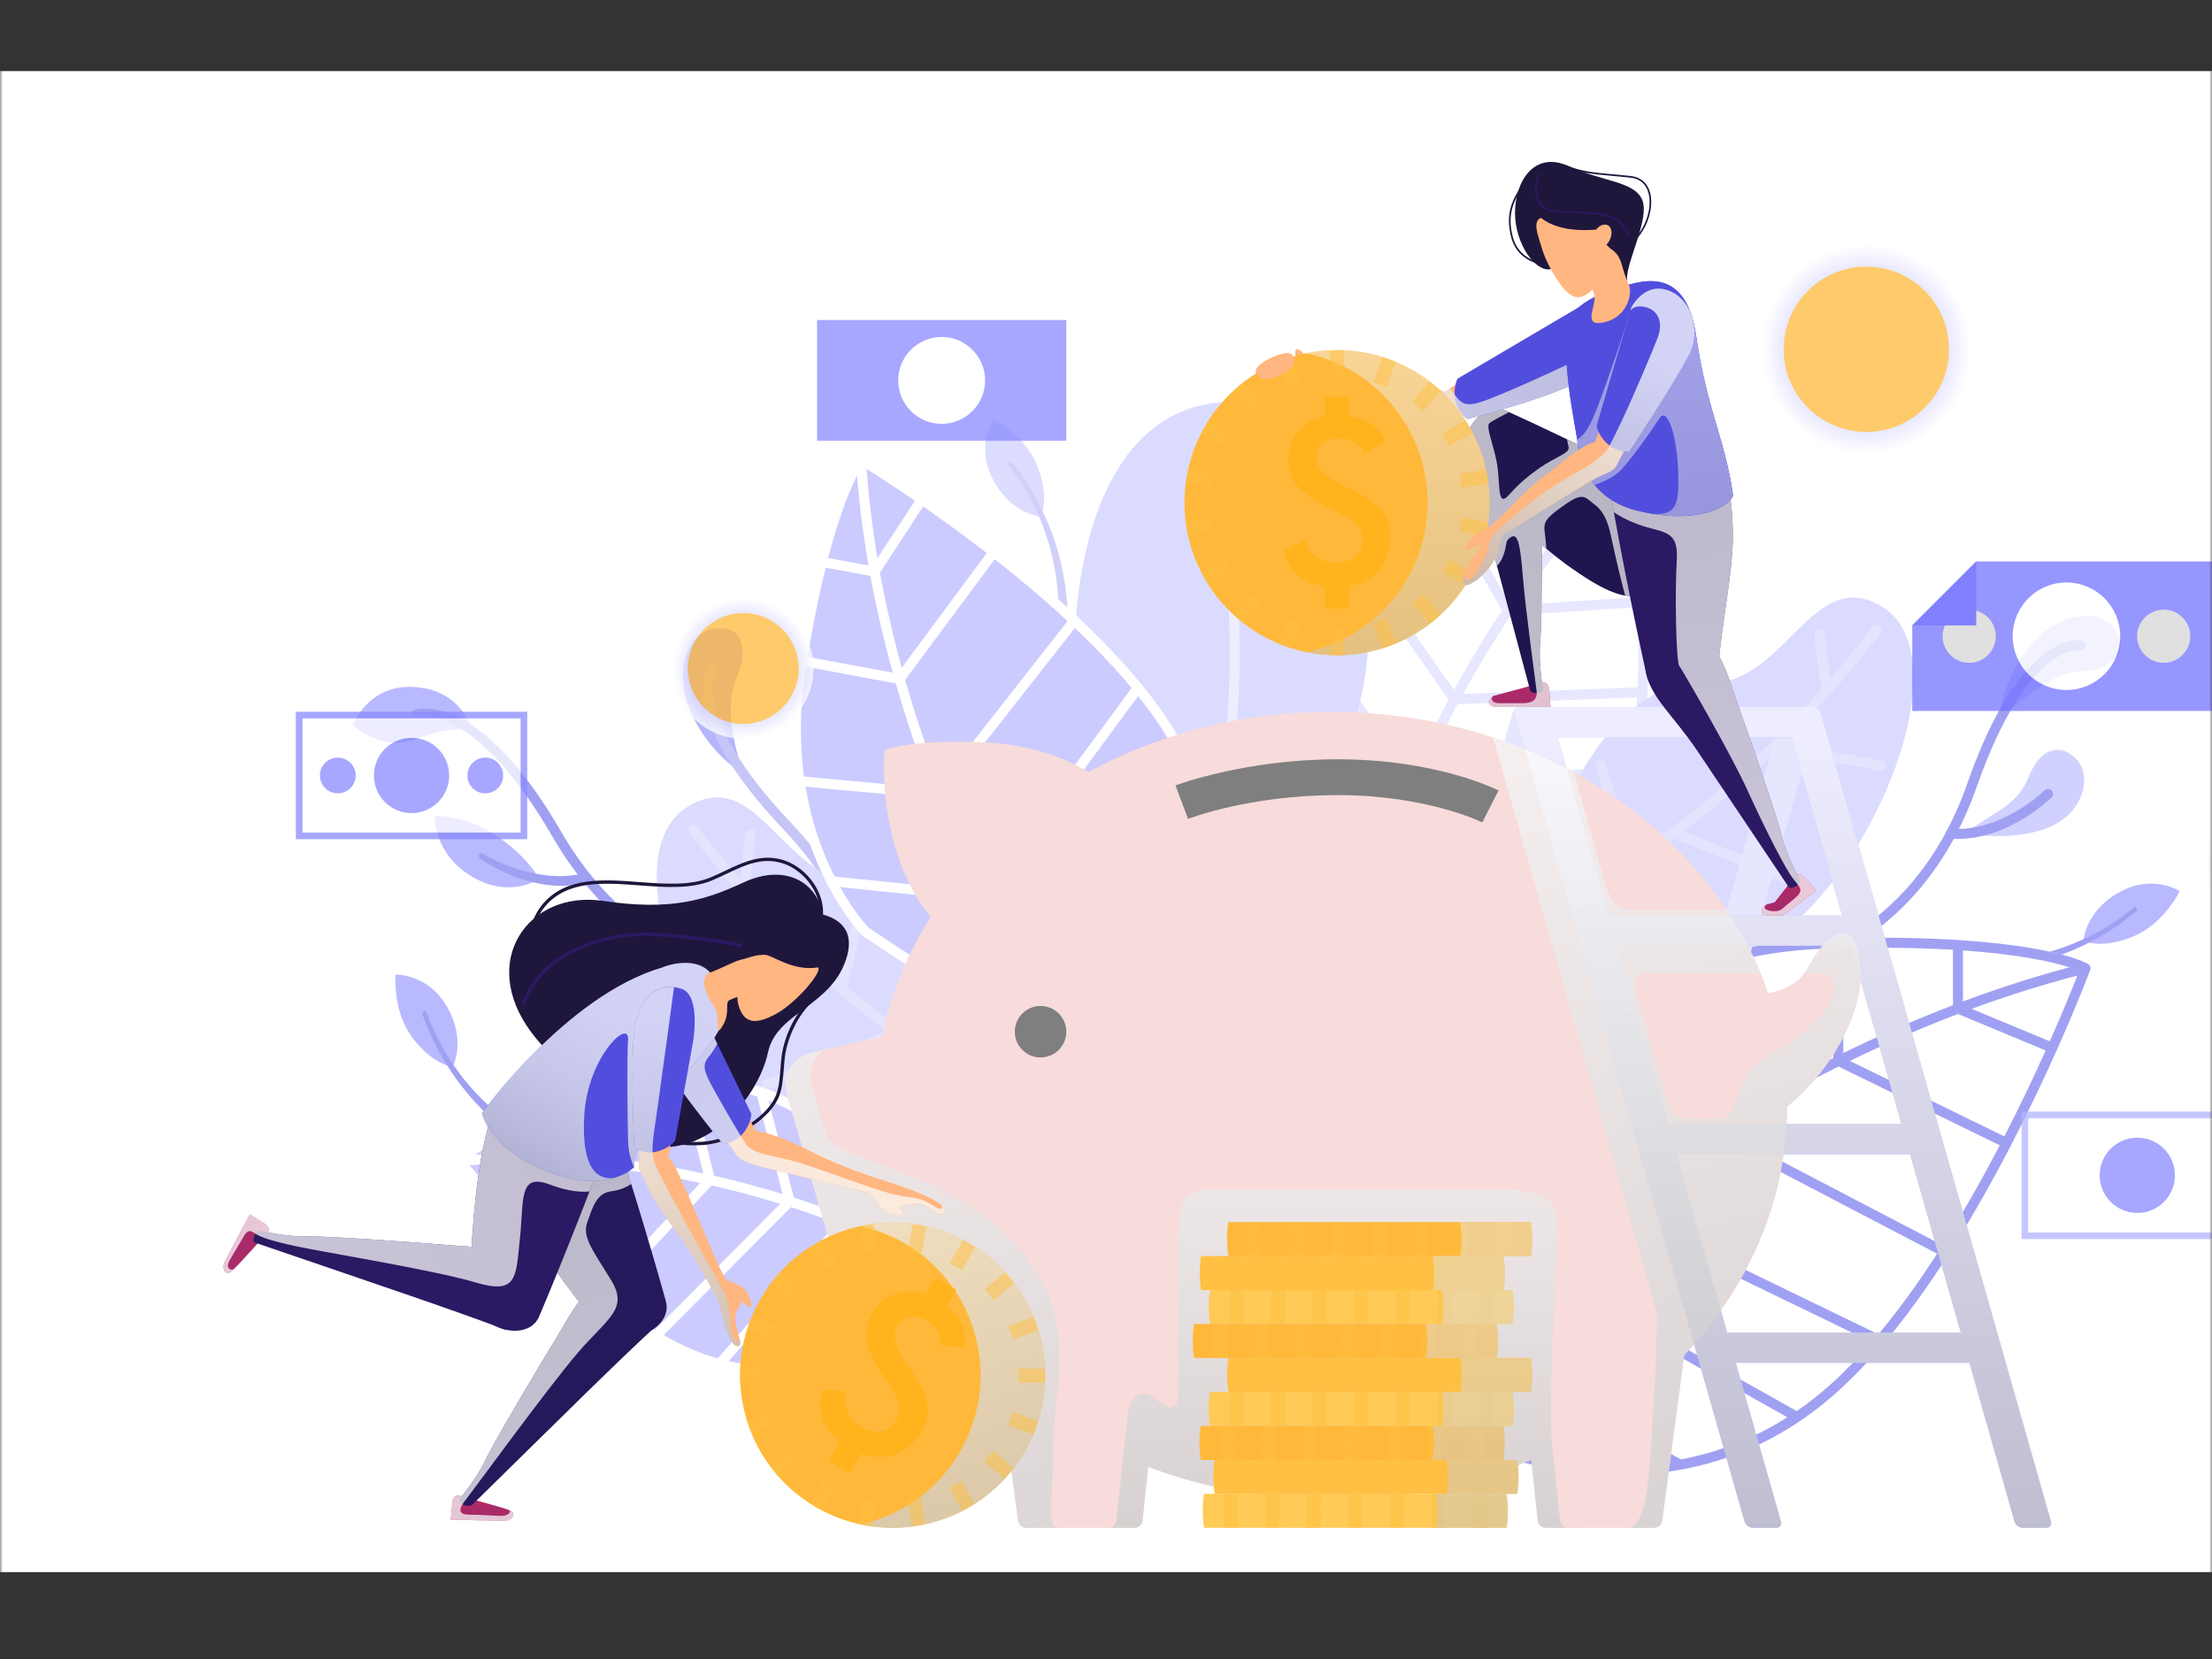 <svg width="400" height="300" viewBox="0 0 400 300" fill="none" xmlns="http://www.w3.org/2000/svg">
<rect x="0" y="0" width="400" height="300" fill="#333333" stroke="none"/>
<mask id="mask0_7209_4028" style="mask-type:alpha" maskUnits="userSpaceOnUse" x="0" y="0" width="400" height="300">
<rect width="400" height="300" fill="#D9D9D9"/>
</mask>
<g mask="url(#mask0_7209_4028)">
<path d="M470 12.857H-5V284.286H470V12.857Z" fill="white"/>
<g opacity="0.5">
<g opacity="0.75">
<path d="M134.408 139.882C132.495 134.077 131.108 127.373 133.171 122.666C135.235 117.958 134.67 112.95 129.31 113.652C123.948 114.355 121.631 122.053 125.238 129.482C128.846 136.912 134.408 139.882 134.408 139.882Z" fill="#3939F7"/>
<path d="M150.951 159.004C148.859 155.611 146.277 152.207 143.089 148.85C124.243 129.003 129.578 121.177 129.673 121.046C129.673 121.044 129.673 121.043 129.676 121.042C129.976 120.652 129.908 120.092 129.521 119.782C129.13 119.472 128.56 119.537 128.25 119.928C127.958 120.28 121.586 128.83 141.778 150.095C145.004 153.494 147.601 156.937 149.672 160.366C150.109 159.967 150.535 159.511 150.951 159.002V159.004Z" fill="#6565EA"/>
</g>
<path d="M85.391 132.188C85.391 132.188 83.704 124.647 74.7 124.219C66.45 123.827 63.781 131.172 63.781 131.172C63.781 131.172 68.947 136.063 75.172 133.673C82.465 130.873 85.392 132.19 85.392 132.19L85.391 132.188Z" fill="#7373FF"/>
<path d="M97.487 158.908C97.487 158.908 92.372 162.591 85.485 158.598C78.338 154.458 78.589 147.531 78.589 147.531C78.589 147.531 84.206 147.327 89.768 151.127C95.705 155.184 97.487 158.908 97.487 158.908Z" fill="#7373FF"/>
<path d="M106.618 159.454C106.53 159.517 106.431 159.564 106.321 159.594C96.727 162.143 87.518 155.751 87.123 155.486C86.708 155.208 86.429 154.846 86.708 154.43C86.984 154.014 87.386 154.386 87.8 154.664C87.89 154.723 97.065 160.179 105.857 157.845C106.34 157.716 106.835 158.005 106.963 158.487C107.062 158.86 106.913 159.24 106.618 159.453V159.454Z" fill="#4242E8"/>
<path d="M152.521 177.092C152.433 177.157 152.329 177.204 152.217 177.233C140.978 180.121 115.575 178.403 99.865 151.227C86.048 127.327 75.722 129.328 75.618 129.354C75.138 129.478 74.569 129.543 74.44 129.065C74.313 128.586 74.751 128.431 75.228 128.297C75.701 128.165 86.803 125.015 101.431 150.321C116.599 176.556 140.988 178.249 151.766 175.479C152.249 175.355 152.743 175.646 152.867 176.131C152.962 176.501 152.814 176.879 152.52 177.089L152.521 177.092Z" fill="#4242E8"/>
<path d="M355.336 150.751C360.426 146.703 364.634 146.021 366.928 140.313C369.221 134.607 373.313 134.562 375.779 137.648C378.248 140.733 376.667 147.229 370.215 149.74C363.761 152.252 355.338 150.751 355.338 150.751H355.336Z" fill="#A4A4FF"/>
<path d="M352.587 151.654C352.138 151.572 351.813 151.164 351.847 150.698C351.884 150.2 352.317 149.826 352.815 149.861C361.906 150.518 369.637 143.005 369.714 142.929C370.07 142.578 370.645 142.582 370.992 142.937C371.345 143.294 371.341 143.866 370.986 144.216C370.646 144.55 362.586 152.381 352.686 151.664C352.652 151.662 352.619 151.658 352.587 151.652V151.654Z" fill="#4242E8"/>
<path d="M361.481 130.426C365.77 126.071 371.101 121.776 376.23 121.46C381.36 121.145 385.556 118.355 382.483 113.906C379.408 109.459 371.501 110.913 366.541 117.517C361.581 124.121 361.48 130.426 361.48 130.426H361.481Z" fill="#A4A4FF"/>
<path d="M310.773 177.534C310.328 177.453 310.004 177.05 310.034 176.587C310.066 176.089 310.496 175.71 310.996 175.741C322.101 176.455 345.748 170.248 355.763 141.647C365.452 113.971 375.969 115.733 376.417 115.832C376.907 115.931 377.224 116.407 377.127 116.897C377.029 117.382 376.561 117.698 376.078 117.61H376.072C375.912 117.585 366.514 116.414 357.47 142.246C347.097 171.872 322.457 178.293 310.878 177.548C310.842 177.545 310.807 177.541 310.772 177.534H310.773Z" fill="#4242E8"/>
<g opacity="0.5">
<path d="M188.227 93.438C188.227 93.438 182.936 93.039 179.639 86.864C176.284 80.583 179.645 75.806 179.645 75.806C179.645 75.806 185.252 78.653 187.469 84.019C189.931 89.978 188.227 93.438 188.227 93.438Z" fill="#7373FF"/>
<path d="M191.818 119.408C191.712 119.424 191.603 119.42 191.493 119.397C191.004 119.291 190.695 118.811 190.798 118.322C190.836 118.148 194.796 100.366 182.698 84.569C182.393 84.171 182.074 83.952 182.472 83.648C182.867 83.343 183.158 83.78 183.462 84.178C196.087 100.661 192.728 117.96 192.567 118.705C192.486 119.082 192.179 119.353 191.82 119.408H191.818Z" fill="#4242E8"/>
</g>
<path d="M376.743 170.17C376.743 170.17 377.009 164.871 383.098 161.42C389.293 157.907 394.153 161.145 394.153 161.145C394.153 161.145 391.449 166.822 386.139 169.174C380.244 171.784 376.743 170.169 376.743 170.169V170.17Z" fill="#7373FF"/>
<path d="M350.87 174.414C350.852 174.308 350.852 174.199 350.873 174.087C350.966 173.597 351.439 173.276 351.93 173.367C352.105 173.401 369.981 176.913 385.47 164.42C385.858 164.105 386.07 163.781 386.384 164.171C386.699 164.557 386.268 164.86 385.879 165.175C369.718 178.21 352.341 175.288 351.593 175.146C351.213 175.074 350.934 174.774 350.87 174.414Z" fill="#4242E8"/>
<path d="M81.871 192.923C81.871 192.923 84.356 188.236 80.892 182.151C77.369 175.962 71.537 176.255 71.537 176.255C71.537 176.255 70.954 182.517 74.309 187.256C78.035 192.516 81.871 192.922 81.871 192.922V192.923Z" fill="#7373FF"/>
<path d="M101.918 209.815C101.989 209.735 102.045 209.64 102.084 209.534C102.255 209.066 102.013 208.546 101.545 208.374C101.378 208.313 84.225 202.176 77.319 183.514C77.145 183.044 77.13 182.659 76.662 182.831C76.194 183.002 76.408 183.483 76.582 183.952C83.788 203.424 100.21 209.814 100.926 210.074C101.289 210.206 101.684 210.092 101.92 209.817L101.918 209.815Z" fill="#4242E8"/>
<path d="M239.503 131.531C239.503 131.531 241.297 111.569 264.073 97.696C286.848 83.824 294.667 83.947 294.667 83.947C294.667 83.947 301.246 124.089 293.301 147.854C285.358 171.616 261.996 176.93 252.972 177.207C243.947 177.484 239.501 131.534 239.501 131.534L239.503 131.531Z" fill="white"/>
<path d="M252.891 178.111C248.617 178.111 245.036 170.401 241.944 154.541C239.736 143.211 238.613 131.733 238.602 131.618C238.596 131.562 238.596 131.505 238.602 131.45C238.619 131.246 240.701 110.873 263.602 96.923C286.133 83.199 294.321 83.042 294.66 83.042C295.102 83.042 295.486 83.363 295.558 83.8C295.625 84.205 302.082 124.437 294.159 148.14C284.571 176.818 254.283 178.07 252.998 178.11H252.89L252.891 178.111ZM240.412 131.537C242.099 148.885 246.967 176.302 252.891 176.302H252.945C254.179 176.263 283.252 175.06 292.444 147.566C299.596 126.168 294.778 90.807 293.903 84.931C291.471 85.29 282.884 87.298 264.543 98.47C243.163 111.493 240.572 130.181 240.412 131.538V131.537Z" fill="#CFCFFF"/>
<path d="M250.996 154.563C250.908 154.563 250.817 154.55 250.728 154.521C250.251 154.373 249.984 153.866 250.133 153.388C250.257 152.99 262.863 113.295 294.04 83.294C294.399 82.948 294.971 82.958 295.319 83.319C295.665 83.678 295.653 84.251 295.294 84.599C264.463 114.268 251.983 153.533 251.861 153.927C251.74 154.315 251.383 154.563 250.996 154.563Z" fill="#CFCFFF"/>
<path d="M282.828 97.662C282.507 97.662 282.205 97.49 282.042 97.206L277.936 90.019C277.687 89.585 277.838 89.032 278.272 88.784C278.707 88.536 279.258 88.686 279.507 89.122L283.314 95.785L295.95 94.198C296.444 94.132 296.899 94.487 296.962 94.982C297.023 95.477 296.672 95.931 296.176 95.993L282.94 97.656C282.902 97.661 282.865 97.664 282.827 97.664L282.828 97.662Z" fill="#CFCFFF"/>
<path d="M272.665 111.315C272.342 111.315 272.042 111.141 271.879 110.859L264.393 97.754C264.144 97.32 264.295 96.768 264.729 96.519C265.162 96.271 265.716 96.423 265.964 96.856L273.171 109.471L296.99 107.934C297.485 107.903 297.918 108.279 297.952 108.78C297.983 109.278 297.606 109.708 297.107 109.741L272.723 111.312C272.704 111.312 272.685 111.314 272.665 111.314V111.315Z" fill="#CFCFFF"/>
<path d="M262.996 127.361C262.702 127.361 262.425 127.217 262.255 126.975L249.9 109.335C249.615 108.926 249.713 108.362 250.123 108.076C250.532 107.789 251.097 107.888 251.382 108.297L263.454 125.532L296.993 124.266C297.496 124.254 297.912 124.637 297.931 125.136C297.95 125.636 297.56 126.055 297.061 126.074L263.03 127.358C263.019 127.358 263.009 127.358 262.996 127.358V127.361Z" fill="#CFCFFF"/>
<path d="M255.425 143.017C255.128 143.017 254.848 142.87 254.678 142.623L241.273 123.058C240.99 122.646 241.095 122.083 241.507 121.8C241.92 121.518 242.483 121.623 242.765 122.035L255.879 141.174L295.38 138.484C295.874 138.455 296.31 138.826 296.345 139.325C296.379 139.823 296.002 140.256 295.504 140.289L255.487 143.014C255.466 143.014 255.445 143.015 255.425 143.015V143.017Z" fill="#CFCFFF"/>
<path d="M250.996 154.562C250.5 154.562 250.095 154.162 250.091 153.664C250.087 153.164 250.49 152.756 250.991 152.753L291.015 152.488H291.017C291.517 152.488 291.92 152.889 291.923 153.387C291.927 153.886 291.525 154.295 291.024 154.297L251.001 154.562H250.994H250.996Z" fill="#CFCFFF"/>
<path d="M261.55 167.759C261.06 167.759 260.659 167.369 260.644 166.879C260.632 166.38 261.024 165.963 261.525 165.95L280.863 165.427C281.356 165.412 281.779 165.807 281.791 166.308C281.805 166.807 281.411 167.224 280.912 167.236L261.573 167.759H261.548H261.55Z" fill="#CFCFFF"/>
<path d="M250.413 75.489C250.751 72.543 249.844 69.651 247.057 67.693C243.303 65.057 239.096 66.753 239.096 66.753C239.096 66.753 239.043 69.217 242.539 72.691C246.204 76.334 250.413 75.489 250.413 75.489Z" fill="#B8B8FF"/>
<path d="M260.245 83.814C260.245 83.814 260.963 79.741 266.173 77.545C271.385 75.351 274.197 76.751 274.197 76.751C274.197 76.751 272.236 82.086 268.027 83.852C263.819 85.618 260.245 83.814 260.245 83.814Z" fill="#B8B8FF"/>
<path d="M245.212 120.304C244.75 120.304 244.355 119.951 244.314 119.481C244.291 119.233 243.81 113.253 247.978 99.895C252.206 86.345 265.846 79.702 266.051 79.599C266.222 79.512 266.433 79.581 266.52 79.755C266.605 79.926 266.537 80.136 266.365 80.223C266.317 80.248 253.7 87.635 249.706 100.435C245.667 113.378 246.111 119.263 246.116 119.321C246.158 119.818 245.791 120.256 245.294 120.301C245.267 120.304 245.24 120.305 245.214 120.305L245.212 120.304Z" fill="#4242E8"/>
<path d="M252.546 88.232C251.812 91.225 250.935 93.622 250.063 95.532C250.34 95.3 250.743 94.929 251.34 94.317C252.037 93.6 252.831 92.494 253.439 91.589C253.734 90.689 254.02 89.727 254.296 88.697C257.222 77.718 244.06 69.062 243.847 68.918C243.679 68.803 243.447 68.847 243.331 69.017C243.217 69.187 243.262 69.418 243.432 69.533C243.479 69.565 255.084 77.867 252.546 88.232Z" fill="#4242E8"/>
<path d="M180.914 180.012C180.914 180.012 171.928 158.773 156.884 159.727C141.84 160.68 137.395 138.021 124.429 145.831C111.463 153.642 122.649 185.757 138.337 201.214C154.026 216.67 181.101 219.832 191.453 214.804C201.807 209.777 180.914 180.012 180.914 180.012Z" fill="#B8B8FF"/>
<path opacity="0.25" d="M175.573 173.558C175.096 173.407 174.588 173.672 174.437 174.148L169.316 190.386C163.648 186.922 158.206 182.754 153.206 178.423L156.933 162.959C157.05 162.473 156.751 161.984 156.265 161.867C155.779 161.751 155.291 162.049 155.174 162.535L151.671 177.077C145.301 171.414 139.722 165.571 135.418 160.73L136.66 150.994C136.722 150.499 136.372 150.045 135.877 149.982C135.382 149.919 134.928 150.269 134.864 150.765L133.824 158.918C129.064 153.448 126.225 149.636 126.145 149.527C125.848 149.125 125.28 149.042 124.879 149.337C124.478 149.634 124.391 150.201 124.689 150.602C124.777 150.721 128.143 155.242 133.715 161.534C133.757 161.597 133.809 161.65 133.866 161.703C136.243 164.384 139.017 167.379 142.105 170.488L124.442 173.699C123.949 173.787 123.623 174.26 123.713 174.751C123.802 175.242 124.273 175.568 124.765 175.478L143.666 172.043C146.118 174.459 148.748 176.924 151.519 179.345C151.58 179.417 151.647 179.479 151.728 179.529C154.477 181.922 157.36 184.268 160.343 186.483L138.274 195.297C137.809 195.483 137.583 196.008 137.769 196.472C137.953 196.936 138.481 197.161 138.944 196.977L162.068 187.743C166.288 190.762 170.69 193.49 175.176 195.685C175.415 195.801 175.679 195.803 175.91 195.712C176.111 195.632 176.284 195.48 176.386 195.269C176.606 194.822 176.42 194.279 175.971 194.059C174.272 193.227 172.584 192.316 170.913 191.342L176.165 174.692C176.316 174.216 176.051 173.709 175.575 173.558H175.573Z" fill="white"/>
<path d="M283.842 143.888C283.842 143.888 292.828 122.649 307.87 123.603C322.914 124.555 327.359 101.897 340.325 109.707C353.291 117.519 342.106 149.633 326.417 165.089C310.728 180.546 283.652 183.708 273.3 178.68C262.946 173.653 283.841 143.888 283.841 143.888H283.842Z" fill="#B8B8FF"/>
<path opacity="0.25" d="M289.181 137.433C289.659 137.283 290.166 137.546 290.316 138.024L295.439 154.262C301.108 150.797 306.55 146.629 311.548 142.299L307.821 126.834C307.705 126.348 308.003 125.86 308.489 125.743C308.976 125.626 309.464 125.925 309.58 126.411L313.084 140.951C319.455 135.288 325.033 129.445 329.338 124.604L328.096 114.868C328.033 114.373 328.383 113.919 328.879 113.856C329.373 113.792 329.827 114.143 329.891 114.639L330.932 122.792C335.693 117.322 338.531 113.51 338.612 113.401C338.909 112.999 339.475 112.916 339.877 113.211C340.279 113.508 340.364 114.074 340.067 114.476C339.979 114.595 336.613 119.117 331.041 125.408C330.999 125.473 330.947 125.524 330.89 125.577C328.511 128.258 325.738 131.253 322.652 134.362L340.315 137.573C340.808 137.661 341.132 138.134 341.043 138.625C340.953 139.116 340.482 139.442 339.991 139.352L321.089 135.917C318.636 138.333 316.006 140.798 313.236 143.219C313.175 143.291 313.107 143.353 313.026 143.403C310.279 145.796 307.395 148.142 304.412 150.357L326.481 159.171C326.945 159.357 327.17 159.882 326.984 160.346C326.8 160.81 326.272 161.035 325.809 160.851L302.683 151.617C298.464 154.636 294.064 157.364 289.577 159.559C289.338 159.675 289.072 159.678 288.844 159.586C288.644 159.506 288.47 159.354 288.368 159.143C288.148 158.696 288.334 158.154 288.783 157.933C290.484 157.101 292.172 156.19 293.841 155.216L288.589 138.566C288.439 138.09 288.702 137.583 289.18 137.432L289.181 137.433Z" fill="white"/>
<path d="M187.051 158.559C197.455 141.991 194.092 131.446 194.362 116.202C194.632 100.958 199.634 73.433 222.08 72.662C244.527 71.892 255.128 112.436 241.535 139.222C227.941 166.009 187.049 158.557 187.049 158.557L187.051 158.559Z" fill="#B8B8FF"/>
<g opacity="0.5">
<path d="M214.207 167.863C214.02 167.909 213.815 167.896 213.623 167.81C213.166 167.607 212.963 167.071 213.166 166.616C229.004 131.196 219.632 88.082 219.535 87.652C219.427 87.17 219.724 86.694 220.202 86.576C220.207 86.574 220.214 86.573 220.221 86.572C220.708 86.462 221.191 86.768 221.301 87.256C221.399 87.693 230.905 131.375 214.819 167.354C214.7 167.62 214.469 167.801 214.207 167.865V167.863Z" fill="white"/>
</g>
<path d="M156.423 168.397C156.423 168.397 139.952 151.683 144.803 120.841C149.653 89.999 155.682 83.111 155.682 83.111C155.682 83.111 196.511 107.621 211.721 132.702C226.929 157.784 213.993 182.67 207.409 190.939C200.827 199.208 156.423 168.397 156.423 168.397Z" fill="#9797FF"/>
<path d="M205.341 193.091C193.969 195.431 157.455 170.214 155.907 169.139C155.861 169.106 155.819 169.071 155.778 169.03C155.61 168.861 139.043 151.635 143.908 120.7C148.744 89.953 154.747 82.803 155 82.514C155.288 82.184 155.771 82.108 156.147 82.335C156.557 82.582 197.343 107.249 212.494 132.233C230.794 162.41 209.051 190.328 208.116 191.501C207.474 192.31 206.539 192.844 205.339 193.091H205.341ZM157.013 167.703C158.897 169.001 194.585 193.456 204.976 191.319C205.759 191.157 206.323 190.848 206.702 190.374C207.605 189.241 228.6 162.283 210.949 133.171C197.126 110.379 161.443 87.734 155.933 84.324C154.487 86.594 149.675 95.682 145.697 120.981C141.111 150.142 155.988 166.612 157.013 167.703Z" fill="white"/>
<path d="M185.067 175.766C184.708 175.839 184.327 175.691 184.121 175.364C183.86 174.953 157.973 133.681 154.779 83.168C154.749 82.669 155.129 82.24 155.626 82.207C156.124 82.176 156.554 82.555 156.586 83.054C159.75 133.108 185.39 173.987 185.649 174.394C185.916 174.816 185.793 175.375 185.369 175.642C185.274 175.703 185.172 175.744 185.068 175.766H185.067Z" fill="white"/>
<path d="M158.343 104.266C158.23 104.289 158.112 104.291 157.996 104.269L148.467 102.495C147.976 102.404 147.651 101.931 147.744 101.441C147.835 100.949 148.307 100.625 148.798 100.717L157.734 102.381L165.936 89.807C166.209 89.389 166.77 89.271 167.189 89.544C167.608 89.817 167.725 90.377 167.452 90.795L158.92 103.874C158.785 104.08 158.575 104.219 158.343 104.266Z" fill="white"/>
<path d="M162.845 123.679C162.731 123.702 162.613 123.703 162.496 123.682L145.124 120.449C144.635 120.357 144.31 119.884 144.401 119.393C144.493 118.902 144.966 118.576 145.456 118.668L162.272 121.798L178.988 99.286C179.286 98.884 179.854 98.801 180.254 99.098C180.654 99.397 180.739 99.963 180.441 100.365L163.389 123.33C163.253 123.512 163.058 123.634 162.845 123.678V123.679Z" fill="white"/>
<path d="M169.856 144.459C169.769 144.477 169.681 144.482 169.59 144.474L144.484 142.155C143.987 142.109 143.619 141.669 143.667 141.171C143.712 140.674 144.153 140.306 144.649 140.354L169.265 142.627L193.573 111.65C193.881 111.258 194.45 111.189 194.843 111.497C195.237 111.806 195.305 112.374 194.997 112.767L170.385 144.132C170.251 144.303 170.062 144.417 169.854 144.461L169.856 144.459Z" fill="white"/>
<path d="M178.108 163.071C178.019 163.089 177.925 163.094 177.834 163.085L150.212 160.247C149.716 160.197 149.353 159.752 149.405 159.255C149.455 158.758 149.9 158.397 150.397 158.448L177.505 161.232L205.055 123.846C205.35 123.443 205.916 123.359 206.319 123.655C206.722 123.952 206.808 124.518 206.512 124.921L178.655 162.723C178.521 162.904 178.324 163.028 178.11 163.073L178.108 163.071Z" fill="white"/>
<path d="M185.066 175.765C184.806 175.819 184.524 175.756 184.304 175.573C183.92 175.252 183.87 174.682 184.191 174.299L214.251 138.354C214.571 137.971 215.142 137.919 215.525 138.241C215.909 138.561 215.959 139.133 215.639 139.515L185.58 175.459C185.442 175.622 185.262 175.725 185.068 175.765H185.066Z" fill="white"/>
<path d="M204.84 176.331C204.585 176.383 204.311 176.325 204.091 176.15C203.7 175.838 203.639 175.268 203.951 174.878L218.122 157.211C218.435 156.822 219.005 156.758 219.394 157.071C219.785 157.383 219.847 157.953 219.534 158.343L205.363 176.01C205.227 176.181 205.04 176.29 204.84 176.331Z" fill="white"/>
<path d="M144.901 200.983C144.901 200.983 130.957 190.92 109.162 197.874C87.364 204.828 83.049 209.963 83.049 209.963C83.049 209.963 105.356 236.799 125.219 245.016C145.081 253.232 161.663 241.085 166.916 235.395C172.171 229.704 144.901 200.983 144.901 200.983Z" fill="#9797FF"/>
<path d="M148.759 247.287H148.757C140.711 249.562 132.674 249.08 124.874 245.853C105.033 237.645 83.271 211.645 82.355 210.543C82.076 210.206 82.077 209.717 82.358 209.382C82.541 209.165 87.092 203.967 108.887 197.012C130.874 190.01 144.862 199.839 145.43 200.249C145.476 200.281 145.517 200.319 145.556 200.36C150.208 205.259 173.13 230 167.581 236.008C163.983 239.904 157.15 244.914 148.759 247.286V247.287ZM84.299 210.036C87.853 214.176 107.852 236.852 125.565 244.181C132.981 247.248 140.617 247.707 148.266 245.546C158.632 242.615 165.066 236.065 166.252 234.781C169.473 231.293 155.379 213.346 144.309 201.674C143.271 200.969 129.762 192.24 109.438 198.735C92.239 204.224 86.029 208.586 84.3 210.035L84.299 210.036Z" fill="white"/>
<path d="M153.018 221.744C152.822 221.8 152.609 221.789 152.41 221.702C152.087 221.561 119.656 207.58 83.132 210.866C82.633 210.91 82.194 210.543 82.149 210.044C82.104 209.546 82.472 209.108 82.97 209.062C119.971 205.733 152.809 219.9 153.136 220.044C153.593 220.245 153.802 220.778 153.601 221.235C153.488 221.495 153.269 221.672 153.019 221.744H153.018Z" fill="white"/>
<path d="M89.733 218.008C89.41 218.099 89.05 218.008 88.812 217.741C88.479 217.369 88.51 216.796 88.883 216.462L96.954 209.225L94.806 203.091C94.64 202.62 94.888 202.104 95.361 201.938C95.841 201.774 96.349 202.022 96.514 202.493L98.862 209.196C98.983 209.541 98.884 209.925 98.612 210.169L90.092 217.81C89.986 217.905 89.864 217.97 89.735 218.007L89.733 218.008Z" fill="white"/>
<path d="M98.085 226.375C97.782 226.461 97.441 226.385 97.201 226.149C96.845 225.797 96.843 225.224 97.194 224.869L111.528 210.358L107.435 198.671C107.27 198.2 107.518 197.683 107.99 197.518C108.465 197.347 108.977 197.601 109.142 198.073L113.422 210.294C113.536 210.62 113.454 210.983 113.211 211.228L98.481 226.14C98.367 226.256 98.23 226.335 98.085 226.375Z" fill="white"/>
<path d="M108.677 235.548C108.384 235.631 108.053 235.562 107.812 235.338C107.447 234.997 107.428 234.423 107.77 234.059L127.403 213.093L123.041 195.647C122.92 195.162 123.193 194.675 123.699 194.55C124.184 194.429 124.675 194.724 124.796 195.208L129.277 213.132C129.352 213.431 129.27 213.745 129.059 213.969L109.09 235.296C108.973 235.42 108.83 235.505 108.676 235.548H108.677Z" fill="white"/>
<path d="M118.78 242.514C118.476 242.601 118.135 242.525 117.895 242.285C117.541 241.932 117.539 241.359 117.891 241.007L141.795 216.978L136.79 197.79C136.663 197.305 136.94 196.798 137.436 196.686C137.919 196.559 138.413 196.849 138.54 197.334L143.678 217.022C143.758 217.331 143.67 217.661 143.443 217.888L119.173 242.282C119.059 242.396 118.923 242.474 118.778 242.514H118.78Z" fill="white"/>
<path d="M130.34 247.526C130.053 247.606 129.734 247.545 129.496 247.335C129.121 247.005 129.084 246.432 129.414 246.058L152.092 220.276C152.42 219.902 152.993 219.864 153.369 220.195C153.744 220.526 153.779 221.096 153.451 221.472L130.771 247.255C130.652 247.391 130.501 247.482 130.338 247.528L130.34 247.526Z" fill="white"/>
<path d="M144.419 248.238C144.128 248.32 143.801 248.254 143.561 248.034C143.192 247.696 143.167 247.125 143.505 246.756L154.721 234.521C155.059 234.153 155.63 234.127 155.999 234.465C156.367 234.803 156.393 235.375 156.055 235.744L144.841 247.978C144.723 248.106 144.577 248.193 144.42 248.238H144.419Z" fill="white"/>
<path d="M378.013 174.873C378.007 174.853 377.998 174.835 377.993 174.817C377.987 174.801 377.982 174.786 377.976 174.771C377.942 174.683 377.898 174.603 377.842 174.532C377.836 174.526 377.83 174.519 377.824 174.511C377.759 174.435 377.683 174.367 377.598 174.317C377.271 174.122 369.247 169.568 339.733 169.568C336.878 169.568 333.872 169.611 330.801 169.697C321.596 169.955 313.669 171.571 306.945 173.854C306.934 173.854 306.923 173.854 306.912 173.854C306.747 173.869 306.599 173.931 306.472 174.021C298.068 176.939 291.581 180.889 286.873 184.506C286.676 184.572 286.512 184.704 286.402 184.874C280.24 189.7 277.272 193.834 277.206 193.931C277.174 193.977 277.145 194.028 277.123 194.078C274.398 200.136 250.842 253.435 262.318 259.532C268.874 263.013 280.343 266.737 292.882 266.737C307.828 266.737 321.029 261.712 332.12 251.804C335.008 249.224 337.821 246.268 340.541 243.056C340.582 243.018 340.615 242.973 340.648 242.927C344.744 238.076 348.627 232.647 352.23 227.027C352.3 226.96 352.364 226.884 352.412 226.793C352.436 226.747 352.454 226.7 352.469 226.651C356.552 220.25 360.272 213.621 363.532 207.334C363.593 207.269 363.648 207.196 363.688 207.112C363.722 207.044 363.743 206.973 363.757 206.902C366.951 200.724 369.695 194.896 371.896 189.974C371.927 189.928 371.961 189.884 371.983 189.83C372.005 189.777 372.021 189.723 372.032 189.669C375.778 181.275 377.919 175.583 377.984 175.41C378.018 175.317 378.035 175.219 378.037 175.119C378.037 175.108 378.039 175.097 378.037 175.085C378.037 175.014 378.031 174.944 378.013 174.873Z" fill="white"/>
<path d="M377.983 175.409C378.017 175.318 378.033 175.219 378.036 175.119C378.036 175.108 378.037 175.097 378.036 175.085C378.036 175.014 378.029 174.944 378.011 174.873C378.006 174.853 377.997 174.835 377.991 174.817C377.986 174.801 377.98 174.786 377.975 174.771C377.941 174.683 377.896 174.603 377.84 174.532C377.835 174.526 377.828 174.519 377.823 174.511C377.758 174.435 377.682 174.367 377.596 174.317C377.269 174.122 369.246 169.568 339.732 169.568C336.876 169.568 333.87 169.611 330.799 169.697C321.595 169.955 313.668 171.571 306.943 173.854C306.932 173.854 306.922 173.854 306.911 173.854C306.745 173.869 306.597 173.931 306.471 174.021C298.066 176.939 291.579 180.889 286.871 184.506C286.674 184.572 286.51 184.704 286.4 184.874C280.239 189.7 277.271 193.834 277.204 193.931C277.173 193.977 277.143 194.028 277.121 194.078C274.396 200.136 250.84 253.435 262.316 259.532C268.871 263.013 280.342 266.737 292.881 266.737C307.827 266.737 321.028 261.712 332.118 251.804C335.006 249.224 337.82 246.268 340.539 243.056C340.58 243.018 340.614 242.973 340.647 242.927C344.743 238.076 348.625 232.647 352.228 227.027C352.299 226.96 352.363 226.884 352.41 226.793C352.435 226.747 352.452 226.7 352.467 226.651C356.551 220.25 360.271 213.621 363.531 207.334C363.592 207.269 363.646 207.196 363.687 207.112C363.721 207.044 363.741 206.973 363.756 206.902C366.949 200.724 369.694 194.896 371.895 189.974C371.926 189.928 371.96 189.884 371.982 189.83C372.003 189.777 372.02 189.723 372.031 189.669C375.776 181.275 377.918 175.583 377.983 175.41V175.409ZM370.663 188.302L356.543 182.431C362.677 180.175 369.062 178.141 375.655 176.415C374.796 178.6 373.086 182.837 370.663 188.302ZM362.449 205.502L334.519 191.849C340.672 188.852 347.203 185.976 354.062 183.361L369.924 189.956C367.861 194.543 365.345 199.867 362.45 205.502H362.449ZM351.272 225.18L311.609 204.463C317.876 200.606 324.866 196.648 332.467 192.861L361.619 207.109C358.543 213.007 355.068 219.192 351.272 225.18ZM339.674 241.283L291.608 218.003C296.571 214.313 302.702 210.03 309.825 205.572L350.293 226.708C346.968 231.849 343.411 236.809 339.674 241.282V241.283ZM290.614 216.491L288.105 185.832C292.502 182.473 298.494 178.82 306.202 176.035L308.789 204.091C301.695 208.534 295.58 212.804 290.614 216.492V216.491ZM354.967 181.09V171.866C365.401 172.594 371.283 173.983 374.22 174.918C367.574 176.696 361.145 178.787 354.967 181.09ZM353.158 171.749V181.771C346.195 184.437 339.566 187.367 333.329 190.422V171.448C335.521 171.403 337.668 171.378 339.733 171.378C344.84 171.378 349.286 171.519 353.158 171.75V171.749ZM330.851 171.507C331.076 171.5 331.296 171.496 331.52 171.491V191.316C323.861 195.141 316.821 199.132 310.509 203.023L307.964 175.419C314.436 173.269 322.043 171.756 330.851 171.509V171.507ZM263.166 257.933C260.838 256.696 258.248 250.733 267.05 224.688C271.96 210.161 278.195 196.114 278.734 194.904C279.1 194.406 281.585 191.129 286.4 187.175L288.903 217.772C280.711 223.961 276.086 228.221 275.949 228.348C275.945 228.353 275.943 228.359 275.938 228.363C275.877 228.423 275.82 228.488 275.777 228.566C275.766 228.585 275.76 228.604 275.752 228.623C275.745 228.636 275.74 228.65 275.734 228.665C275.694 228.761 275.672 228.86 275.667 228.962C275.665 228.974 275.667 228.986 275.667 228.999C275.667 229.103 275.682 229.205 275.714 229.304C275.718 229.315 275.724 229.326 275.728 229.338C275.767 229.438 275.824 229.531 275.896 229.613C275.901 229.619 275.901 229.623 275.904 229.628C275.912 229.636 275.923 229.643 275.931 229.651C275.958 229.677 275.986 229.703 276.017 229.726C276.04 229.744 276.063 229.76 276.086 229.775C276.098 229.783 276.109 229.792 276.121 229.799L323.21 256.291C317.296 260.057 310.878 262.601 304 263.902L280.622 251.371C280.182 251.134 279.632 251.299 279.397 251.742C279.161 252.183 279.325 252.731 279.767 252.966L301.067 264.382C298.403 264.743 295.675 264.929 292.882 264.929C280.677 264.929 269.53 261.316 263.167 257.934L263.166 257.933ZM330.915 250.454C328.979 252.183 326.976 253.751 324.912 255.172L278.107 228.84C279.83 227.316 283.914 223.807 289.98 219.223L338.466 242.708C336.017 245.538 333.496 248.149 330.916 250.455L330.915 250.454Z" fill="#4242E8"/>
</g>
<g opacity="0.75">
<path style="mix-blend-mode:color-burn" d="M356.434 63.16C356.434 73.62 347.954 82.101 337.493 82.101C327.032 82.101 318.55 73.62 318.55 63.16C318.55 52.699 327.03 44.217 337.493 44.217C347.955 44.217 356.434 52.697 356.434 63.16Z" fill="url(#paint0_radial_7209_4028)"/>
<path d="M352.439 63.16C352.439 71.414 345.747 78.106 337.491 78.106C329.236 78.106 322.544 71.414 322.544 63.16C322.544 54.905 329.236 48.212 337.491 48.212C345.747 48.212 352.439 54.904 352.439 63.16Z" fill="#FFB839"/>
<g style="mix-blend-mode:color-burn" opacity="0.5">
<path d="M347.803 63.16C347.803 68.854 343.186 73.47 337.491 73.47C331.797 73.47 327.18 68.853 327.18 63.16C327.18 57.467 331.797 52.848 337.491 52.848C343.186 52.848 347.803 57.465 347.803 63.16Z" fill="#FFB839"/>
</g>
<path d="M192.816 57.865H147.75V79.716H192.816V57.865Z" fill="#8A8AFF"/>
<path d="M178.137 68.79C178.137 73.128 174.621 76.644 170.282 76.644C165.943 76.644 162.428 73.128 162.428 68.79C162.428 64.453 165.944 60.937 170.282 60.937C174.619 60.937 178.137 64.453 178.137 68.79Z" fill="white"/>
<path d="M357.367 101.531L345.797 113.101V128.566H401.559V101.531H357.367Z" fill="#7373FF"/>
<path d="M383.397 115.05C383.397 120.418 379.046 124.769 373.678 124.769C368.311 124.769 363.96 120.418 363.96 115.05C363.96 109.683 368.311 105.332 373.678 105.332C379.046 105.332 383.397 109.683 383.397 115.05Z" fill="white"/>
<g style="mix-blend-mode:multiply">
<path d="M396.07 115.05C396.07 117.703 393.92 119.853 391.267 119.853C388.614 119.853 386.464 117.702 386.464 115.05C386.464 112.398 388.614 110.247 391.267 110.247C393.92 110.247 396.07 112.398 396.07 115.05Z" fill="#D6D6D6"/>
<path d="M360.894 115.05C360.894 117.703 358.743 119.853 356.09 119.853C353.436 119.853 351.287 117.702 351.287 115.05C351.287 112.398 353.436 110.247 356.09 110.247C358.743 110.247 360.894 112.398 360.894 115.05Z" fill="#D6D6D6"/>
</g>
<path d="M357.367 113.101V101.531L345.797 113.101H357.367Z" fill="#5555FF"/>
<path d="M94.742 129.304H54.095V151.153H94.742V129.304Z" fill="white"/>
<path d="M95.34 151.753H53.496V128.706H95.34V151.753ZM54.694 150.554H94.141V129.904H54.694V150.554Z" fill="#8A8AFF"/>
<path d="M81.225 140.229C81.225 143.988 78.178 147.035 74.419 147.035C70.659 147.035 67.613 143.988 67.613 140.229C67.613 136.47 70.659 133.423 74.419 133.423C78.178 133.423 81.225 136.47 81.225 140.229Z" fill="#8A8AFF"/>
<path d="M90.984 140.229C90.984 142.015 89.536 143.462 87.751 143.462C85.967 143.462 84.519 142.015 84.519 140.229C84.519 138.443 85.965 136.996 87.751 136.996C89.537 136.996 90.984 138.443 90.984 140.229Z" fill="#8A8AFF"/>
<path d="M64.319 140.229C64.319 142.015 62.872 143.462 61.086 143.462C59.3 143.462 57.853 142.015 57.853 140.229C57.853 138.443 59.301 136.996 61.086 136.996C62.871 136.996 64.319 138.443 64.319 140.229Z" fill="#8A8AFF"/>
<path d="M406.815 201.61H366.17V223.459H406.815V201.61Z" fill="white"/>
<path d="M407.414 224.058H365.571V201.011H407.414V224.058ZM366.769 222.86H406.216V202.21H366.769V222.86Z" fill="#B3B3FF"/>
<path d="M393.298 212.535C393.298 216.294 390.252 219.341 386.494 219.341C382.736 219.341 379.688 216.294 379.688 212.535C379.688 208.776 382.734 205.73 386.494 205.73C390.253 205.73 393.298 208.777 393.298 212.535Z" fill="#8A8AFF"/>
<path style="mix-blend-mode:color-burn" d="M147.111 120.89C147.111 127.905 141.424 133.593 134.407 133.593C127.391 133.593 121.704 127.905 121.704 120.89C121.704 113.875 127.392 108.187 134.407 108.187C141.422 108.187 147.111 113.875 147.111 120.89Z" fill="url(#paint1_radial_7209_4028)"/>
<path d="M144.432 120.89C144.432 126.426 139.944 130.912 134.408 130.912C128.873 130.912 124.386 126.424 124.386 120.89C124.386 115.355 128.873 110.866 134.408 110.866C139.944 110.866 144.432 115.354 144.432 120.89Z" fill="#FFB839"/>
<g style="mix-blend-mode:color-burn" opacity="0.5">
<path d="M141.615 120.89C141.615 124.869 138.389 128.095 134.408 128.095C130.428 128.095 127.202 124.869 127.202 120.89C127.202 116.911 130.429 113.683 134.408 113.683C138.388 113.683 141.615 116.909 141.615 120.89Z" fill="#FFB839"/>
</g>
<path style="mix-blend-mode:color-burn" d="M424.59 156.024C424.59 163.039 418.904 168.727 411.887 168.727C404.871 168.727 399.184 163.039 399.184 156.024C399.184 149.009 404.871 143.321 411.887 143.321C418.904 143.321 424.59 149.009 424.59 156.024Z" fill="url(#paint2_radial_7209_4028)"/>
</g>
<path d="M280.73 275.128C280.55 275.762 280.941 276.28 281.6 276.28H285.787C286.446 276.28 287.133 275.762 287.314 275.128L328.899 128.992C329.08 128.358 328.689 127.84 328.028 127.84H323.843C323.183 127.84 322.496 128.358 322.316 128.992L280.731 275.128H280.73Z" fill="#E6E6FF"/>
<path d="M231.904 275.128C231.724 275.762 232.115 276.28 232.774 276.28H236.961C237.62 276.28 238.307 275.762 238.488 275.128L280.073 128.992C280.254 128.358 279.863 127.84 279.203 127.84H275.017C274.357 127.84 273.67 128.358 273.49 128.992L231.904 275.128Z" fill="#E6E6FF"/>
<path d="M291.46 240.97H243.221V246.444H291.46V240.97Z" fill="#E6E6FF"/>
<path d="M304.236 203.26H255.998V208.735H304.236V203.26Z" fill="#E6E6FF"/>
<path d="M313.524 165.549H265.286V171.023H313.524V165.549Z" fill="#E6E6FF"/>
<path d="M326.108 127.84H277.869V133.315H326.108V127.84Z" fill="#E6E6FF"/>
<path d="M176.116 190.34C175.419 186.846 172.004 184.634 168.531 185.419L146.839 190.329C143.364 191.117 141.331 194.56 142.322 197.981L152.107 231.797C153.096 235.22 156.822 238.018 160.383 238.018H179.164C182.727 238.018 185.071 235.16 184.373 231.667L176.116 190.34Z" fill="#F7DCDB"/>
<path d="M323.163 199.964C323.163 239.31 286.24 271.207 240.693 271.207C195.146 271.207 158.224 239.31 158.224 199.964C158.224 160.618 195.146 128.722 240.693 128.722C286.24 128.722 323.163 160.619 323.163 199.964Z" fill="#F7DCDB"/>
<path d="M180.344 238.099C179.679 237.844 179.212 238.213 179.305 238.919L184.091 274.997C184.184 275.703 184.843 276.281 185.556 276.281H205.181C205.893 276.281 206.538 275.702 206.613 274.993L209.203 250.501C209.278 249.793 208.795 249.005 208.13 248.749L180.345 238.098L180.344 238.099Z" fill="#F7DCDB"/>
<path d="M304.335 238.099C305.001 237.844 305.468 238.213 305.374 238.919L300.589 274.997C300.496 275.703 299.835 276.281 299.123 276.281H279.498C278.787 276.281 278.142 275.702 278.067 274.993L275.478 250.501C275.403 249.793 275.886 249.005 276.551 248.749L304.335 238.098V238.099Z" fill="#F7DCDB"/>
<path d="M311.585 179.4C311.585 179.4 323.172 181.957 326.885 175.029C331.095 167.176 336.277 165.8 336.438 176.162C336.6 186.525 325.751 203.363 309.397 206.926C293.044 210.487 300.007 193.649 300.007 193.649L311.583 179.4H311.585Z" fill="#F7DCDB"/>
<path style="mix-blend-mode:color-burn" opacity="0.75" d="M190.422 262.517C190.422 252.629 194.167 241.544 188.025 231.032C181.883 220.521 170.498 214.654 162.033 211.639C153.57 208.627 150.035 207.413 149.219 204.596L146.832 196.344C146.11 193.849 147 191.347 148.88 189.868L146.837 190.33C143.363 191.117 141.33 194.56 142.321 197.981L144.803 206.562L152.106 231.797C153.095 235.22 156.819 238.018 160.381 238.018H170.967C173.785 241.863 177.016 245.458 180.608 248.757L184.087 274.996C184.182 275.702 184.84 276.28 185.552 276.28H191.551C189.036 276.28 190.42 272.404 190.42 262.516L190.422 262.517Z" fill="url(#paint3_linear_7209_4028)"/>
<path d="M312.034 96.712C312.034 96.712 309.498 92.622 303.557 89.488C292.292 83.543 275.397 75.618 272.257 74.243C267.417 72.121 261.824 80.665 266.636 86.258C271.447 91.851 278.192 98.564 284.21 102.768C291.133 107.603 294.839 109.041 300.344 106.986C307.124 104.454 309.88 100.692 312.035 96.712H312.034Z" fill="#20154F"/>
<path d="M270.022 125.845C270.022 125.845 277.845 123.754 278.413 123.569C279.043 123.363 280.039 122.995 280.178 125.067C280.318 127.141 280.399 127.788 280.399 127.788C280.399 127.788 271.32 127.898 270.34 127.796C269.363 127.696 268.584 126.967 270.022 125.845Z" fill="url(#paint4_linear_7209_4028)"/>
<path d="M264.951 79.434C264.079 84.226 267.054 88.748 269.087 96.314C271.122 103.88 276.668 124.736 276.668 124.736C276.668 124.736 276.668 125.357 278.055 125.331C279.473 125.307 278.931 124.018 278.931 124.018C278.931 124.018 278.166 119.633 278.527 115.837C278.888 112.041 278.827 94.722 278.735 90.066C278.641 85.411 279.544 77.609 274.171 76.094C269.07 74.656 265.4 76.962 264.951 79.433V79.434Z" fill="#20154F"/>
<path style="mix-blend-mode:color-burn" opacity="0.75" d="M303.557 89.488C299.273 87.227 294.177 84.683 289.33 82.317C289.244 82.273 289.158 82.233 289.071 82.191C288.976 82.145 288.881 82.097 288.788 82.052C286.92 81.143 285.097 80.264 283.379 79.441C283.42 79.897 283.56 80.326 283.652 80.849C283.801 81.698 282.703 82.097 280.456 83.346C278.209 84.594 275.113 86.892 272.965 89.388C270.816 91.885 271.267 88.189 270.818 84.593C270.368 80.998 268.521 77.103 269.367 76.487C269.965 76.05 271.846 75.063 272.894 74.524C272.646 74.413 272.427 74.315 272.256 74.241C269.532 73.045 266.57 75.231 265.358 78.369C265.16 78.712 265.017 79.071 264.949 79.433C264.849 79.991 264.803 80.544 264.799 81.101C264.799 81.119 264.799 81.138 264.799 81.155C264.797 81.215 264.799 81.275 264.799 81.333C264.799 81.558 264.81 81.784 264.829 82.01C264.835 82.097 264.843 82.185 264.853 82.273C264.856 82.291 264.857 82.309 264.858 82.325C265.247 86.173 267.464 90.272 269.087 96.313C269.211 96.772 269.348 97.285 269.496 97.835C269.569 98.106 269.644 98.39 269.722 98.68C269.79 98.933 269.857 99.182 269.927 99.448C270.168 100.345 270.425 101.306 270.697 102.324C271.046 101.994 271.525 101.379 271.914 100.272C272.616 98.274 272.066 97.847 273.214 97.137C274.362 96.427 274.862 97.826 275.361 104.068C275.861 110.309 277.681 123.394 277.869 124.991C278.058 126.59 277.01 127.162 275.325 127.162H270.98C270.287 127.162 269.269 126.674 270.021 125.842C268.582 126.963 269.363 127.692 270.339 127.793C271.318 127.895 280.398 127.785 280.398 127.785C280.398 127.785 280.315 127.138 280.176 125.064C280.065 123.421 279.418 123.314 278.84 123.441C278.65 122.136 278.244 118.811 278.526 115.837C278.761 113.374 278.817 105.213 278.802 98.514C278.819 98.529 278.838 98.544 278.856 98.561C279.11 98.778 279.362 98.988 279.615 99.203C279.461 94.881 278.13 94.79 282.101 91.883C286.296 88.812 286.391 89.72 288.413 91.285C290.435 92.848 290.96 95.237 291.494 97.726C292.216 101.1 293.318 105.725 293.884 107.708C295.967 108.096 297.989 107.86 300.338 106.983C307.12 104.451 309.875 100.689 312.031 96.71C312.031 96.71 309.495 92.619 303.555 89.485L303.557 89.488Z" fill="url(#paint5_linear_7209_4028)"/>
<path d="M258.044 76.184C254.544 75.39 242.141 71.491 239.036 70.772C235.931 70.051 237.701 70.418 234.568 69.857C231.437 69.296 230.026 70.735 227.823 68.675C226.037 67.003 229.152 64.378 232.157 64.021C235.252 63.654 233.886 67.352 236.9 67.634C239.914 67.915 245.029 68.908 249.741 69.136C254.452 69.364 257.854 69.717 260.534 70.556C262.683 71.229 264.379 72.563 263.782 74.422C262.817 77.434 259.602 76.538 258.043 76.184H258.044Z" fill="#FFB680"/>
<path d="M234.323 66.163C234.666 64.749 233.914 63.785 234.314 63.314C234.743 62.811 235.525 63.629 236.064 64.404C236.831 65.504 235.916 67.46 237.095 68.41C237.421 69.983 234.323 66.164 234.323 66.164V66.163Z" fill="#FFB680"/>
<path d="M267.072 73.999C267.072 73.999 263.397 75.799 261.947 76.381C260.497 76.966 259.552 75.052 259.396 73.726C259.243 72.399 261.57 70.366 264.443 68.903C267.316 67.441 267.448 73.49 267.072 73.999Z" fill="#FFB680"/>
<path d="M287.197 68.067C281.899 71.596 265.347 75.783 265.347 75.783C265.347 75.783 263.581 74.477 263.18 72.37C262.706 69.871 263.598 68.457 263.598 68.457L285.441 55.588C285.441 55.588 287.069 54.919 288.019 55.966C291.457 59.752 291.241 65.375 287.197 68.067Z" fill="#514EDD"/>
<path style="mix-blend-mode:color-burn" opacity="0.75" d="M290.246 63.582C288.769 63.933 286.148 64.666 283.314 65.98C283.314 65.98 270.952 71.833 267.224 72.862C263.93 73.771 263.802 71.905 262.095 70.32C261.843 70.5 261.594 70.681 261.369 70.863C261.102 70.749 260.822 70.646 260.534 70.555C258.83 70.021 256.83 69.686 254.388 69.453C254.19 70.57 253.826 72.671 253.473 74.942C255.421 75.504 257.074 75.964 258.043 76.184C259.143 76.435 261.068 76.948 262.444 76.171C263.074 75.898 263.891 75.52 264.668 75.153C265.047 75.558 265.346 75.781 265.346 75.781C265.346 75.781 281.897 71.594 287.196 68.066C288.861 66.957 289.866 65.35 290.245 63.58L290.246 63.582Z" fill="url(#paint6_linear_7209_4028)"/>
<path d="M201.401 142.753C201.401 142.753 193.235 135.197 179.292 134.333C165.347 133.47 159.95 135.628 159.95 135.628C159.95 135.628 157.359 162.399 177.221 173.41C197.083 184.42 205.285 163.694 205.285 163.694L201.4 142.753H201.401Z" fill="#F7DCDB"/>
<g style="mix-blend-mode:multiply">
<path d="M192.82 186.566C192.82 189.135 190.735 191.221 188.163 191.221C185.592 191.221 183.508 189.137 183.508 186.566C183.508 183.996 185.593 181.911 188.163 181.911C190.734 181.911 192.82 183.996 192.82 186.566Z" fill="#7F7F7F"/>
</g>
<g style="mix-blend-mode:multiply">
<path d="M268.044 148.715C267.953 148.669 258.043 143.78 241.923 143.78C225.802 143.78 214.956 148.046 214.839 148.09L212.568 142.025C213.082 141.832 225.348 137.303 241.921 137.303C259.708 137.303 270.53 142.714 270.983 142.945L268.042 148.715H268.044Z" fill="#7F7F7F"/>
</g>
<path d="M322.048 275.128C322.229 275.762 321.837 276.28 321.178 276.28H316.992C316.332 276.28 315.645 275.762 315.465 275.128L273.879 128.992C273.699 128.358 274.09 127.84 274.749 127.84H278.936C279.596 127.84 280.282 128.358 280.463 128.992L322.048 275.128Z" fill="#B8B8FF"/>
<path d="M370.874 275.128C371.055 275.762 370.663 276.28 370.004 276.28H365.818C365.158 276.28 364.471 275.762 364.291 275.128L322.705 128.992C322.525 128.358 322.916 127.84 323.575 127.84H327.761C328.42 127.84 329.107 128.358 329.289 128.992L370.874 275.128Z" fill="#B8B8FF"/>
<path d="M359.556 240.97H311.317V246.444H359.556V240.97Z" fill="#B8B8FF"/>
<path d="M346.78 203.26H298.541V208.735H346.78V203.26Z" fill="#B8B8FF"/>
<path d="M337.491 165.549H289.253V171.023H337.491V165.549Z" fill="#B8B8FF"/>
<path d="M324.908 127.84H276.67V133.315H324.908V127.84Z" fill="#B8B8FF"/>
<path style="mix-blend-mode:color-burn" opacity="0.75" d="M333.918 186.351C334.487 185.123 334.957 183.906 335.339 182.712C335.39 182.55 335.445 182.387 335.494 182.226C335.576 181.95 335.65 181.678 335.72 181.405C335.776 181.196 335.83 180.988 335.878 180.78C335.935 180.539 335.988 180.3 336.035 180.062C336.084 179.822 336.127 179.585 336.167 179.347C336.202 179.14 336.237 178.933 336.266 178.728C336.305 178.449 336.331 178.176 336.357 177.902C336.37 177.743 336.391 177.582 336.402 177.424C336.429 176.995 336.444 176.572 336.438 176.162C336.433 175.767 336.416 175.395 336.395 175.034C336.392 174.995 336.389 174.958 336.387 174.92C336.365 174.576 336.338 174.247 336.304 173.934V173.931C335.458 166.066 330.761 167.797 326.884 175.029C326.682 175.406 326.454 175.754 326.207 176.078H328.939C331.737 176.078 331.594 177.765 331.725 178.715C332.086 181.352 326.493 187.314 321.301 189.91C317.213 191.954 314.625 195.704 313.71 199.384C313.462 200.38 312.562 202.321 310.914 202.321H305.37C303.423 202.321 302.176 201.644 301.421 198.856C299.958 193.445 296.917 183.299 295.856 179.217C295.124 176.397 295.771 176.078 298.729 176.078H318.387C316.739 172.078 314.693 168.244 312.282 164.611H295.134C292.486 164.611 291.188 162.692 290.529 160.498C288.968 155.311 284.599 139.66 284.599 139.66C280.015 137.163 275.127 135.047 269.992 133.359L299.598 237.4C299.628 244.24 298.986 255.13 298.529 262.118C298.13 268.21 297.43 276.281 294.435 276.281H299.121C299.832 276.281 300.493 275.703 300.586 274.997L303.674 251.72L304.562 245.03C305.227 244.329 305.874 243.613 306.508 242.89C306.534 242.86 306.561 242.832 306.586 242.8C307.217 242.077 307.832 241.343 308.431 240.598C308.448 240.576 308.467 240.554 308.485 240.531C309.094 239.773 309.686 239.003 310.262 238.224C310.264 238.22 310.268 238.216 310.271 238.211C318.398 227.203 323.122 214.14 323.157 200.124C327.957 196.212 331.646 191.237 333.904 186.373C333.908 186.366 333.911 186.358 333.915 186.351H333.918Z" fill="url(#paint7_linear_7209_4028)"/>
<path style="mix-blend-mode:color-burn" opacity="0.75" d="M370.874 275.128L329.289 128.992C329.107 128.358 328.42 127.84 327.761 127.84H274.749C274.09 127.84 273.699 128.358 273.879 128.992L315.465 275.128C315.645 275.762 316.333 276.28 316.992 276.28H321.178C321.837 276.28 322.229 275.762 322.048 275.128L313.887 246.445H356.128L364.289 275.128C364.47 275.762 365.158 276.28 365.816 276.28H370.003C370.661 276.28 371.053 275.762 370.873 275.128H370.874ZM292.425 171.023H334.666L343.839 203.259H301.596L292.423 171.023H292.425ZM333.108 165.549H290.867L281.694 133.313H323.936L333.109 165.549H333.108ZM312.329 240.97L303.156 208.734H345.398L354.571 240.97H312.329Z" fill="url(#paint8_linear_7209_4028)"/>
<path d="M326.602 158.982C325.248 157.405 324.672 158.295 324.29 158.837C324.094 159.115 322.386 161.289 320.95 163.113L320.965 163.136C320.036 163.4 319.387 163.584 319.387 163.584C317.965 164.725 318.751 165.533 319.733 165.533H322.489C324.896 163.739 328.407 161.029 328.407 161.029C328.407 161.029 327.952 160.559 326.603 158.981L326.602 158.982Z" fill="url(#paint9_linear_7209_4028)"/>
<path d="M297.561 121.172C298.29 125.988 302.571 129.301 306.946 135.801C311.323 142.299 323.33 160.231 323.33 160.231C323.33 160.231 323.707 160.992 324.851 160.206C326.037 159.39 325.194 158.493 325.194 158.493C325.194 158.493 323.093 154.917 322.204 151.21C321.316 147.502 315.644 131.137 314.047 126.763C312.449 122.391 310.775 114.716 305.201 115.025C299.909 115.319 297.184 118.687 297.56 121.172H297.561Z" fill="#2B1963"/>
<path d="M291.715 77.045C291.715 77.045 289.986 81.535 291.073 88.164C293.136 100.734 297.02 118.987 297.819 122.319C299.049 127.46 310.135 129.466 310.613 122.103C311.233 112.515 313.622 102.904 313.34 95.57C313.017 87.131 311.923 83.309 306.964 80.163C300.851 76.287 296.188 76.362 291.713 77.046L291.715 77.045Z" fill="#2B1963"/>
<path style="mix-blend-mode:color-burn" opacity="0.75" d="M328.405 161.03C328.405 161.03 327.951 160.56 326.602 158.982C325.871 158.13 325.368 158.001 324.999 158.145C324.456 157.159 322.929 154.229 322.206 151.211C321.317 147.503 315.645 131.139 314.048 126.765C313.207 124.459 312.342 121.239 310.898 118.751C311.757 110.305 313.591 102.05 313.341 95.571C313.018 87.132 311.924 83.311 306.965 80.165C300.852 76.289 296.189 76.363 291.715 77.047C291.715 77.047 289.986 81.538 291.073 88.166C291.306 89.586 291.563 91.077 291.836 92.612C292.654 93.208 294.011 93.999 296.184 94.811C300.603 96.459 303.584 95.56 303.217 101.328C302.85 107.096 303.075 119.605 303.674 120.428C304.274 121.252 312.886 136.083 315.959 142.824C319.03 149.565 322.951 157.405 324.448 159.153C325.946 160.901 326.071 161.25 324.049 162.861C322.027 164.472 322.115 164.772 320.828 164.772C319.542 164.772 318.63 164.265 319.386 163.59C317.963 164.731 318.749 165.538 319.732 165.538H322.488C324.894 163.744 328.405 161.034 328.405 161.034V161.03Z" fill="url(#paint10_linear_7209_4028)"/>
<path d="M283.663 47.804C279.525 48.725 274.51 47.593 273.279 42.93C272.077 38.378 273.689 35.849 275.249 33.403C275.508 32.996 275.775 32.577 276.021 32.16L276.279 32.312C276.03 32.734 275.762 33.156 275.501 33.565C273.977 35.956 272.4 38.429 273.569 42.854C274.749 47.326 279.596 48.404 283.598 47.512L283.663 47.805V47.804Z" fill="#1F163C"/>
<path d="M280.445 48.667C277.696 49.286 274.015 44.199 273.961 38.589C273.906 32.978 277.324 27.128 283.744 30.07C289.833 32.86 295.463 32.779 296.933 36.07C298.461 39.496 293.93 47.523 294.223 50.678C294.516 53.833 288.154 49.982 288.154 49.982L280.444 48.667H280.445Z" fill="#1F163C"/>
<path d="M285.221 79.535C283.32 68.839 283.618 68.979 282.919 61.334C282.422 55.883 288.477 52.906 295.634 51.202C302.603 49.542 305.721 53.703 306.771 61.052C308.596 73.804 312.034 79.791 313.364 89.439C313.564 90.89 307.664 95.29 295.879 92.293C285.373 89.623 285.221 79.535 285.221 79.535Z" fill="#514EDD"/>
<path d="M285.221 79.535C283.32 68.839 283.618 68.979 282.919 61.334C282.422 55.883 288.477 52.906 295.634 51.202C302.603 49.542 305.721 53.703 306.771 61.052C308.596 73.804 312.034 79.791 313.364 89.439C313.564 90.89 307.664 95.29 295.879 92.293C285.373 89.623 285.221 79.535 285.221 79.535Z" fill="#514EDD"/>
<path style="mix-blend-mode:color-burn" opacity="0.5" d="M301.18 58.423L294.459 57.399C293.346 61.2 288.919 74.126 287.646 76.49C286.756 78.141 286.229 78.823 285.209 79.471C285.213 79.493 285.216 79.513 285.221 79.535C285.221 79.535 285.266 82.266 286.784 85.262L290.246 83.248L295.686 73.162L301.18 65.172V58.425V58.423Z" fill="url(#paint11_linear_7209_4028)"/>
<path style="mix-blend-mode:color-burn" opacity="0.5" d="M293.881 74.792C289.96 81.039 287.634 83.559 286.456 84.567C286.907 85.588 287.52 86.663 288.361 87.69C289.26 87.385 291.27 86.614 292.634 85.442C294.437 83.894 298.657 77.844 300.08 75.651C301.504 73.458 303.226 78.754 303.45 84.945C303.675 91.129 303.303 93.207 298.893 92.922C308.667 94.522 313.546 90.757 313.364 89.437C312.034 79.79 308.596 73.801 306.771 61.049C306.505 59.187 306.106 57.53 305.544 56.12L305.41 55.926C305.41 55.926 300.064 64.936 293.879 74.789L293.881 74.792Z" fill="url(#paint12_linear_7209_4028)"/>
<path d="M291.833 45.422C293.479 46.814 293.125 48.512 294.539 51.475C295.267 52.997 294.31 57.757 289.432 58.391C286.251 58.804 288.747 55.038 288.313 53.407C287.877 51.776 285.875 46.816 285.875 46.816C285.875 46.816 290.548 44.337 291.832 45.422H291.833Z" fill="#FFB680"/>
<path d="M290.769 40.742C291.528 41.16 291.644 42.405 291.028 43.527C290.412 44.648 289.298 45.221 288.539 44.804C287.779 44.389 287.664 43.142 288.28 42.019C288.896 40.897 290.01 40.327 290.769 40.742Z" fill="#FFB680"/>
<path d="M288.591 41.551C288.536 41.428 282.397 42.393 278.684 39.406C277.618 39.752 277.652 41.115 278.173 42.763C278.857 44.929 279.123 46.677 281.399 50.279C283.545 53.677 285.463 55.204 288.311 51.959C289.919 49.254 291.22 47.878 291.833 45.423C289.784 43.979 289.729 42.726 288.591 41.553V41.551Z" fill="#FFB680"/>
<path d="M294.534 42.983L294.53 42.984C294.448 43.002 294.367 42.95 294.349 42.87C293.426 38.682 288.455 38.587 284.461 38.51C282.222 38.467 280.286 38.43 279.274 37.745C276.394 35.796 278.135 31.386 278.153 31.341C278.185 31.265 278.272 31.229 278.348 31.259C278.424 31.29 278.462 31.377 278.432 31.454C278.415 31.496 276.765 35.683 279.444 37.496C280.383 38.131 282.276 38.168 284.468 38.21C288.566 38.29 293.669 38.388 294.642 42.805C294.658 42.884 294.611 42.963 294.532 42.983H294.534Z" fill="#2B1963"/>
<path d="M295.036 44.066L294.851 43.83C297.416 41.809 298.895 37.693 298.08 34.842C297.764 33.73 296.949 32.359 294.881 32.13C293.604 31.989 292.461 31.887 291.452 31.797C288.25 31.514 285.938 31.309 282.988 30.155L283.097 29.876C286.005 31.013 288.3 31.217 291.477 31.499C292.488 31.588 293.634 31.689 294.914 31.831C296.658 32.024 297.883 33.064 298.368 34.757C299.212 37.715 297.686 41.976 295.036 44.065V44.066Z" fill="#1F163C"/>
<path d="M269.34 92.238C270.077 77.019 258.336 64.085 243.117 63.349C227.897 62.612 214.963 74.353 214.226 89.571C213.49 104.79 225.231 117.724 240.45 118.46C255.67 119.197 268.604 107.456 269.34 92.238Z" fill="#FFB839"/>
<path style="mix-blend-mode:color-burn" opacity="0.5" d="M241.777 63.314C239.854 63.314 237.977 63.512 236.167 63.887C248.712 66.479 258.145 77.59 258.145 90.904C258.145 104.217 248.712 115.328 236.167 117.92C237.979 118.295 239.854 118.493 241.777 118.493C257.014 118.493 269.367 106.142 269.367 90.905C269.367 75.668 257.014 63.316 241.777 63.316V63.314Z" fill="url(#paint13_linear_7209_4028)"/>
<g style="mix-blend-mode:multiply" opacity="0.5">
<path d="M264.352 88.219L269.133 87.376C269.025 86.524 268.878 85.686 268.694 84.86L263.911 85.703C264.104 86.525 264.252 87.364 264.352 88.219ZM223.085 70.616L226.208 74.337C226.828 73.754 227.479 73.201 228.161 72.689L225.042 68.972C224.365 69.491 223.711 70.038 223.085 70.614V70.616ZM217.271 78.231L221.477 80.659C221.863 79.896 222.289 79.158 222.756 78.447L218.551 76.02C218.093 76.735 217.665 77.472 217.271 78.231ZM240.499 63.347V68.203C240.922 68.18 241.347 68.165 241.776 68.165C242.205 68.165 242.631 68.18 243.053 68.203V63.347C242.63 63.328 242.205 63.316 241.776 63.316C241.347 63.316 240.922 63.328 240.499 63.347ZM231.148 65.438L232.809 70.004C233.588 69.668 234.39 69.378 235.212 69.131L233.549 64.563C232.732 64.817 231.931 65.111 231.15 65.438H231.148ZM252.402 65.438C251.621 65.111 250.82 64.818 250.004 64.563L248.342 69.131C249.162 69.378 249.964 69.668 250.741 70.004L252.402 65.438ZM219.641 85.703L214.858 84.86C214.674 85.686 214.527 86.524 214.419 87.376L219.199 88.219C219.299 87.364 219.448 86.525 219.641 85.703ZM260.465 70.614C259.84 70.038 259.185 69.491 258.508 68.972L255.39 72.689C256.072 73.201 256.721 73.754 257.341 74.336L260.465 70.614ZM266.278 78.229C265.886 77.471 265.458 76.734 264.999 76.019L260.795 78.445C261.262 79.155 261.688 79.894 262.073 80.657L266.279 78.229H266.278ZM260.794 103.358L264.998 105.786C265.457 105.071 265.884 104.334 266.277 103.575L262.071 101.147C261.685 101.91 261.259 102.648 260.792 103.358H260.794ZM255.39 109.115L258.508 112.831C259.185 112.314 259.84 111.767 260.465 111.19L257.342 107.468C256.722 108.051 256.074 108.604 255.391 109.115H255.39ZM263.908 96.102L268.692 96.944C268.875 96.119 269.023 95.281 269.132 94.428L264.351 93.585C264.25 94.44 264.102 95.278 263.91 96.102H263.908ZM248.341 112.675L250.002 117.243C250.819 116.988 251.619 116.695 252.401 116.368L250.74 111.804C249.961 112.138 249.16 112.429 248.341 112.676V112.675ZM219.199 93.585L214.417 94.428C214.527 95.279 214.674 96.119 214.857 96.944L219.641 96.102C219.448 95.279 219.3 94.44 219.199 93.585ZM223.083 111.189C223.71 111.766 224.361 112.314 225.04 112.831L228.158 109.115C227.476 108.604 226.827 108.051 226.206 107.468L223.083 111.189ZM217.269 103.574C217.662 104.331 218.09 105.07 218.549 105.785L222.753 103.357C222.286 102.647 221.861 101.907 221.475 101.146L217.269 103.574ZM231.146 116.365C231.929 116.692 232.728 116.985 233.545 117.24L235.207 112.672C234.388 112.425 233.586 112.135 232.807 111.8L231.146 116.365ZM240.496 113.602V118.458C240.92 118.477 241.346 118.489 241.773 118.489C242.201 118.489 242.627 118.477 243.05 118.458V113.602C242.628 113.625 242.202 113.64 241.773 113.64C241.344 113.64 240.92 113.626 240.496 113.602Z" fill="#FFBF40"/>
</g>
<g style="mix-blend-mode:color-burn">
<path d="M251.397 97.022C251.397 95.087 250.849 93.474 249.753 92.181C248.657 90.889 246.641 89.567 243.705 88.213C243.555 88.146 243.352 88.051 243.097 87.929C239.74 86.387 238.063 84.722 238.063 82.936C238.063 81.8 238.444 80.894 239.211 80.218C239.975 79.54 241.007 79.203 242.305 79.203C243.225 79.203 244.04 79.418 244.75 79.851C245.461 80.284 246.113 80.967 246.708 81.9L250.483 79.953C249.915 78.369 248.894 77.156 247.418 76.311C246.449 75.754 245.264 75.45 243.983 75.259V71.763H239.572V75.293C237.965 75.617 236.581 76.267 235.454 77.294C233.812 78.798 232.989 80.759 232.989 83.182C232.989 85.049 233.533 86.629 234.623 87.921C235.712 89.214 237.893 90.657 241.168 92.254C241.384 92.349 241.695 92.497 242.102 92.702C244.998 94.069 246.443 95.624 246.443 97.368C246.443 98.709 246.021 99.777 245.176 100.576C244.33 101.374 243.19 101.773 241.756 101.773C240.238 101.773 238.995 101.426 238.021 100.728C237.046 100.032 236.377 99.019 236.011 97.695L232.155 99.481C232.656 101.644 233.715 103.309 235.332 104.473C236.502 105.315 237.922 105.842 239.571 106.075V110.048H243.981V105.994C245.877 105.656 247.475 104.915 248.737 103.733C250.508 102.074 251.395 99.839 251.395 97.025L251.397 97.022Z" fill="#FFB41D"/>
</g>
<path d="M185.262 262.558C177.602 275.729 160.715 280.198 147.543 272.537C134.372 264.877 129.903 247.989 137.562 234.819C145.222 221.647 162.11 217.179 175.282 224.839C188.453 232.498 192.922 249.385 185.262 262.558Z" fill="#FFB839"/>
<path style="mix-blend-mode:color-burn" opacity="0.75" d="M175.281 224.839C169.086 221.236 162.07 220.318 155.576 221.725C158.327 222.323 161.031 223.349 163.596 224.839C176.768 232.498 181.237 249.385 173.576 262.558C169.519 269.534 162.873 274.066 155.562 275.652C166.939 278.122 179.092 273.165 185.261 262.558C192.92 249.385 188.453 232.498 175.28 224.839H175.281Z" fill="url(#paint14_linear_7209_4028)"/>
<g style="mix-blend-mode:multiply" opacity="0.5">
<path d="M182.278 257.717L186.835 259.392C187.169 258.6 187.465 257.801 187.72 256.995L183.161 255.32C182.914 256.128 182.621 256.928 182.278 257.717ZM155.455 221.754L156.283 226.541C157.113 226.348 157.952 226.197 158.798 226.098L157.971 221.318C157.126 221.426 156.286 221.569 155.455 221.754ZM146.601 225.414L149.015 229.627C149.732 229.161 150.472 228.738 151.233 228.358L148.82 224.145C148.063 224.532 147.323 224.955 146.602 225.413L146.601 225.414ZM174.162 224.224L171.72 228.422C172.099 228.614 172.474 228.815 172.844 229.031C173.215 229.247 173.574 229.472 173.93 229.705L176.371 225.508C176.014 225.279 175.653 225.053 175.283 224.839C174.912 224.623 174.539 224.421 174.163 224.224H174.162ZM165.027 221.332L164.168 226.113C165.009 226.215 165.848 226.367 166.683 226.565L167.542 221.781C166.707 221.59 165.868 221.442 165.027 221.332ZM183.4 232.017C182.888 231.341 182.344 230.685 181.766 230.054L178.032 233.168C178.617 233.793 179.164 234.447 179.669 235.127L183.4 232.017ZM144.892 233.066L141.181 229.932C140.606 230.554 140.058 231.205 139.536 231.886L143.245 235.019C143.76 234.331 144.311 233.681 144.891 233.066H144.892ZM187.767 240.545C187.516 239.732 187.227 238.93 186.901 238.141L182.337 239.786C182.671 240.572 182.953 241.376 183.198 242.191L187.767 240.544V240.545ZM188.964 250.05C189.006 249.198 189.009 248.346 188.97 247.496L184.115 247.481C184.161 248.33 184.159 249.182 184.108 250.035L188.964 250.05ZM171.591 269.016L174.006 273.229C174.763 272.841 175.501 272.419 176.222 271.961L173.808 267.749C173.091 268.214 172.351 268.638 171.591 269.018V269.016ZM164.025 271.276L164.852 276.057C165.699 275.95 166.539 275.806 167.369 275.62L166.54 270.834C165.711 271.026 164.871 271.177 164.024 271.276H164.025ZM177.932 264.309L181.642 267.444C182.216 266.822 182.765 266.171 183.287 265.489L179.58 262.357C179.063 263.045 178.513 263.695 177.933 264.31L177.932 264.309ZM156.142 270.809L155.283 275.593C156.117 275.785 156.956 275.932 157.797 276.042L158.655 271.261C157.814 271.158 156.975 271.007 156.14 270.808L156.142 270.809ZM140.547 239.659L135.989 237.984C135.656 238.775 135.36 239.575 135.105 240.381L139.663 242.055C139.91 241.248 140.203 240.447 140.547 239.659ZM135.054 256.829C135.305 257.642 135.596 258.444 135.92 259.231L140.484 257.585C140.15 256.801 139.868 255.996 139.625 255.18L135.054 256.829ZM133.859 247.323C133.817 248.176 133.815 249.028 133.853 249.877L138.708 249.892C138.662 249.043 138.664 248.19 138.713 247.337L133.859 247.323ZM139.423 265.358C139.936 266.034 140.479 266.689 141.057 267.321L144.791 264.208C144.206 263.583 143.659 262.928 143.154 262.247L139.423 265.358ZM148.896 267.669L146.454 271.866C146.811 272.096 147.172 272.321 147.543 272.536C147.913 272.751 148.288 272.954 148.664 273.15L151.105 268.953C150.728 268.761 150.352 268.559 149.982 268.343C149.611 268.128 149.25 267.901 148.897 267.668L148.896 267.669Z" fill="#FFBF40"/>
</g>
<g style="mix-blend-mode:color-burn">
<path d="M166.653 258.812C167.624 257.14 167.962 255.471 167.665 253.802C167.368 252.134 166.29 249.977 164.432 247.331C164.337 247.198 164.21 247.013 164.05 246.78C161.923 243.759 161.311 241.476 162.208 239.933C162.779 238.952 163.564 238.359 164.567 238.159C165.568 237.957 166.63 238.184 167.751 238.838C168.547 239.301 169.143 239.896 169.539 240.629C169.936 241.361 170.157 242.278 170.203 243.386L174.445 243.599C174.749 241.944 174.477 240.381 173.626 238.908C173.068 237.941 172.197 237.082 171.184 236.271L172.942 233.249L169.128 231.031L167.354 234.084C165.802 233.556 164.279 233.423 162.789 233.744C160.613 234.218 158.916 235.501 157.698 237.593C156.759 239.208 156.436 240.846 156.728 242.512C157.02 244.175 158.18 246.521 160.208 249.547C160.347 249.737 160.542 250.022 160.791 250.403C162.607 253.039 163.075 255.113 162.199 256.62C161.525 257.779 160.623 258.491 159.491 258.755C158.359 259.021 157.173 258.793 155.933 258.073C154.622 257.31 153.721 256.384 153.229 255.29C152.738 254.199 152.666 252.989 153.019 251.659L148.787 251.264C148.132 253.386 148.211 255.357 149.023 257.175C149.611 258.492 150.573 259.66 151.882 260.691L149.884 264.124L153.696 266.342L155.736 262.836C157.545 263.497 159.298 263.66 160.983 263.273C163.348 262.73 165.239 261.244 166.653 258.811V258.812Z" fill="#FFB41D"/>
</g>
<path d="M227.13 67.52C228.017 69.325 230.072 68.561 231.95 67.639C233.827 66.718 234.404 65.737 233.861 64.466C233.317 63.198 231.052 64.176 229.463 64.922C227.874 65.669 226.742 66.73 227.13 67.519V67.52Z" fill="#FFB680"/>
<path d="M118.953 206.455L119.409 206.521C122.71 206.999 126.123 207.493 129.421 206.699C133.296 205.767 139.458 202.25 140.948 198.077C141.487 196.569 141.611 194.911 141.73 193.307C141.821 192.087 141.915 190.826 142.193 189.664C143.128 185.775 145.192 182.364 147.86 180.309L147.494 179.834C144.721 181.971 142.577 185.503 141.611 189.524C141.322 190.732 141.225 192.018 141.133 193.262C141.016 194.827 140.896 196.443 140.384 197.875C138.964 201.85 133.024 205.214 129.281 206.116C126.096 206.882 122.741 206.396 119.497 205.927L119.04 205.862L118.956 206.455H118.953Z" fill="#1F163C"/>
<path d="M148.23 171.518C145.542 179.518 135.339 176.596 125.997 174.189C118.52 172.263 114.358 180.219 110.3 186.118C106.242 192.018 102.631 195.496 96.024 186.6C86.47 173.735 95.602 160.921 109.042 162.912C121.19 164.712 127.468 162.835 134.353 159.618C144.468 154.893 151.246 162.534 148.228 171.517L148.23 171.518Z" fill="#1F163C"/>
<path d="M144.427 164.863C144.427 164.863 155.462 164.32 153.209 172.758C150.739 182.009 140.459 182.873 138.888 190.268C136.621 200.941 121.885 215.683 108.066 201.762C97.607 191.224 100.557 196.081 110.58 182.834C120.587 169.606 138.218 164.126 144.428 164.863H144.427Z" fill="#1F163C"/>
<path d="M95.446 178.868L96.045 178.847C96.028 178.405 96.008 177.954 95.989 177.495C95.781 172.798 95.548 167.474 98.584 163.888C102.62 159.125 109.214 159.623 115.592 160.103C120.142 160.446 124.85 160.802 128.637 159.255C129.574 158.872 130.501 158.43 131.397 158.004C134.712 156.424 137.846 154.932 141.592 156.135C145.457 157.377 149.068 161.928 148.071 166.475L148.656 166.602C149.721 161.742 145.883 156.883 141.774 155.563C137.801 154.288 134.414 155.901 131.139 157.461C130.25 157.884 129.331 158.322 128.41 158.698C124.755 160.193 120.119 159.842 115.636 159.505C109.11 159.012 102.361 158.503 98.127 163.5C94.937 167.265 95.188 172.95 95.389 177.519C95.41 177.978 95.429 178.427 95.445 178.867L95.446 178.868Z" fill="#1F163C"/>
<path d="M94.565 181.72C94.593 181.74 94.622 181.756 94.655 181.767C94.814 181.817 94.982 181.73 95.032 181.573C97.825 172.838 109.195 168.724 118.476 169.284C127.567 169.834 133.848 171.24 133.91 171.255C134.072 171.291 134.232 171.189 134.269 171.029C134.304 170.869 134.204 170.708 134.042 170.671C133.981 170.656 127.651 169.239 118.512 168.687C109.007 168.113 97.346 172.37 94.461 181.392C94.422 181.517 94.466 181.648 94.565 181.722V181.72Z" fill="#2B1963"/>
<path d="M137.094 210.821C140.529 211.855 153.244 214.573 156.302 215.477C159.36 216.38 157.164 217.088 160.153 218.174C162.581 219.055 162.261 218.002 165.055 217.675C168.307 217.296 169.747 220.577 170.698 219.273C172.046 217.425 162.727 214.389 160.405 213.657C157.518 212.747 152.002 210.902 147.79 208.78C143.579 206.656 140.445 205.288 137.698 204.698C135.497 204.225 134.662 203.411 133.571 205.03C130.678 209.328 135.561 210.362 137.093 210.821H137.094Z" fill="#FFB680"/>
<path d="M161.025 216.896C161.604 218.231 163.381 218.71 163.345 219.329C163.306 219.99 161.592 219.641 160.695 219.348C159.421 218.93 158.389 216.967 158.389 216.967L161.026 216.897L161.025 216.896Z" fill="#FFB680"/>
<path d="M130.114 204.529C130.114 204.529 132.441 207.895 133.42 209.114C134.402 210.332 136.16 209.125 136.944 208.043C137.725 206.963 136.691 204.05 134.898 201.37C133.107 198.689 130.036 203.902 130.113 204.529H130.114Z" fill="#FFB680"/>
<path d="M117.965 189.349C120.684 194.503 130.748 206.93 130.748 206.93C130.748 206.93 132.926 206.654 134.308 205.011C135.942 203.063 135.857 201.394 135.857 201.394L127.84 184.927C127.84 184.927 124.097 177.507 120.659 178.557C115.768 180.05 115.7 185.053 117.967 189.349H117.965Z" fill="#514EDD"/>
<path style="mix-blend-mode:color-burn" opacity="0.75" d="M170.698 219.273C171.002 218.856 170.76 218.377 170.181 217.879C170.477 218.143 170.454 218.422 170.222 218.585C169.972 218.759 169.485 218.455 167.631 217.387C165.777 216.319 164.466 216.75 160.866 215.776C157.265 214.803 148.999 211.657 144.73 210.308C140.46 208.96 136.189 208.846 134.917 206.93C133.646 205.012 131.298 200.995 129.35 197.5C127.403 194.004 126.803 192.757 128.152 191.108C128.871 190.229 129.38 189.364 129.701 188.748L127.84 184.927C127.84 184.927 124.097 177.507 120.659 178.557C115.768 180.05 115.7 185.053 117.967 189.349C120.685 194.503 130.75 206.93 130.75 206.93C130.75 206.93 131.12 206.881 131.649 206.711C132.082 207.319 132.537 207.949 132.922 208.462C133.087 208.784 133.324 209.061 133.605 209.302C133.612 209.309 133.62 209.314 133.627 209.321C134.676 210.205 136.318 210.586 137.096 210.819C140.531 211.854 153.246 214.572 156.303 215.476C158.395 216.093 158.028 216.62 158.547 217.239C158.88 217.792 159.715 219.025 160.695 219.348C161.592 219.641 163.306 219.988 163.345 219.329C163.363 219.022 162.934 218.749 162.428 218.39C163.012 218.198 163.626 217.841 165.058 217.676C168.31 217.297 169.75 220.579 170.701 219.274L170.698 219.273Z" fill="url(#paint15_linear_7209_4028)"/>
<path d="M91.899 273.001C89.845 272.29 84.107 270.8 83.541 270.607C82.914 270.393 81.924 270.01 81.755 272.081C81.587 274.152 81.496 274.797 81.496 274.797C81.496 274.797 90.574 275.037 91.555 274.947C92.534 274.86 93.64 273.602 91.9 273L91.899 273.001Z" fill="url(#paint16_linear_7209_4028)"/>
<path d="M104.456 192.593C104.456 192.593 108.1 195.739 110.266 202.095C114.376 214.153 119.559 232.079 120.426 235.395C121.765 240.508 112.451 244.695 107.681 239.067C102.909 233.44 97.334 225.728 94.123 219.127C90.43 211.532 89.59 207.647 92.481 202.533C96.042 196.233 100.189 194.101 104.456 192.592V192.593Z" fill="#25185B"/>
<path d="M118.909 239.523C114.434 243.702 111.459 246.542 105.856 252.017C100.252 257.492 85.437 272.077 85.437 272.077C85.437 272.077 85.042 272.548 83.836 272.123C82.73 271.733 83.274 270.845 83.274 270.845C83.274 270.845 86.165 267.461 87.788 264.009C89.41 260.559 98.285 245.687 100.736 241.727C103.187 237.768 106.383 230.594 111.781 232.026C116.903 233.387 119.898 238.599 118.91 239.522L118.909 239.523Z" fill="#25185B"/>
<path style="mix-blend-mode:color-burn" opacity="0.75" d="M110.524 215.427C112.189 215.215 113.431 214.582 114.152 214.115C112.857 209.948 111.513 205.751 110.266 202.093C108.1 195.736 104.456 192.592 104.456 192.592C100.189 194.1 96.042 196.232 92.481 202.533C89.59 207.647 90.429 211.532 94.123 219.127C96.684 224.39 100.746 230.356 104.706 235.411C103.134 237.436 101.856 239.915 100.736 241.727C98.285 245.687 89.41 260.559 87.788 264.009C86.427 266.905 84.178 269.745 83.487 270.587C82.859 270.371 81.92 270.068 81.757 272.08C81.588 274.151 81.498 274.795 81.498 274.795C81.498 274.795 90.575 275.036 91.557 274.946C92.535 274.859 93.641 273.601 91.901 272.998C92.683 273.332 91.901 274.125 90.677 274.125C89.453 274.125 87.231 273.901 84.835 273.901C82.438 273.901 83.236 272.427 84.21 271.229C85.183 270.03 99.041 250.98 104.435 244.687C109.828 238.395 113.723 236.748 110.527 231.516C107.332 226.286 105.234 223.714 106.181 221.09C107.131 218.468 107.78 215.773 110.527 215.424L110.524 215.427Z" fill="url(#paint17_linear_7209_4028)"/>
<path d="M42.093 229.692C43.658 228.181 47.584 223.739 48.011 223.323C48.485 222.86 49.275 222.15 47.505 221.063C45.735 219.975 45.201 219.602 45.201 219.602C45.201 219.602 40.877 227.587 40.513 228.503C40.148 229.415 40.768 230.969 42.093 229.692Z" fill="url(#paint18_linear_7209_4028)"/>
<path d="M111.576 194.718C111.576 194.718 112.47 199.448 110.211 205.771C105.923 217.767 98.827 235.027 97.443 238.162C95.311 242.997 85.412 240.48 85.179 233.107C84.945 225.732 85.96 213.813 87.554 206.648C89.389 198.404 91.227 195.339 96.672 193.135C103.38 190.419 107.295 193.245 111.574 194.718H111.576Z" fill="#2B1963"/>
<path d="M91.348 240.428C85.607 238.3 81.735 236.915 74.328 234.359C66.923 231.802 45.91 224.641 45.91 224.641C45.91 224.641 45.719 223.97 46.007 223.391C46.525 222.34 47.376 222.609 47.376 222.609C47.376 222.609 51.699 223.677 55.51 223.581C59.322 223.486 76.594 224.755 81.233 225.17C85.869 225.587 93.716 225.23 94.855 230.696C95.932 235.883 92.617 240.898 91.348 240.428Z" fill="#2B1963"/>
<path style="mix-blend-mode:color-burn" opacity="0.75" d="M111.703 198.656C111.56 197.322 111.402 195.93 111.238 194.595C107.088 193.095 103.202 190.49 96.673 193.133C91.228 195.337 89.389 198.403 87.556 206.646C86.443 211.652 85.614 218.975 85.293 225.452C83.84 225.334 82.431 225.279 81.236 225.17C76.597 224.755 59.325 223.485 55.512 223.581C52.858 223.647 49.959 223.149 48.442 222.841C48.729 222.404 48.752 221.827 47.507 221.062C45.737 219.974 45.202 219.6 45.202 219.6C45.202 219.6 40.878 227.586 40.514 228.502C40.149 229.414 40.77 230.968 42.094 229.691C42.208 229.581 42.339 229.451 42.474 229.312C41.83 229.992 40.971 229.312 41.251 228.528C41.532 227.741 43.136 225.262 43.934 223.814C44.734 222.366 45.183 222.404 46.12 223.041C47.056 223.677 48.504 224.264 53.547 225.363C58.59 226.462 78.365 229.632 86.005 231.91C93.645 234.187 93.271 230.905 94.019 223.939C94.768 216.973 93.72 212.029 99.412 214.202C102.845 215.511 105.237 215.594 106.599 215.454C107.89 212.099 109.138 208.77 110.209 205.77C111.196 203.005 111.581 200.547 111.702 198.654L111.703 198.656Z" fill="url(#paint19_linear_7209_4028)"/>
<path d="M87.154 201.295C87.154 201.295 102.46 180.022 119.682 174.976C122.413 173.871 126.241 173.582 128.244 175.693C129.228 176.729 129.547 177.628 130.815 180.281C132.878 184.602 127.135 190.302 123.777 194.355C113.808 206.382 114.671 211.057 114.671 211.057C114.671 211.057 109.665 216.321 98.448 211.639C88.446 207.463 87.154 201.295 87.154 201.295Z" fill="#514EDD"/>
<path style="mix-blend-mode:color-burn" opacity="0.75" d="M123.777 194.356C127.135 190.304 132.876 184.604 130.815 180.282C129.548 177.628 129.23 176.731 128.244 175.694C126.241 173.584 122.414 173.871 119.682 174.977C102.46 180.023 87.154 201.296 87.154 201.296C87.154 201.296 88.446 207.465 98.448 211.641C104.34 214.101 108.517 213.815 111.156 212.99C108.634 213.378 105.032 212.282 105.652 201.695C106.271 191.108 113.796 184.093 113.571 187.988C113.347 191.883 113.496 203.381 113.571 206.303C113.645 209.225 114.673 211.06 114.673 211.06C114.673 211.06 113.81 206.386 123.778 194.357L123.777 194.356Z" fill="url(#paint20_linear_7209_4028)"/>
<path d="M135.681 173.436C133.544 173.151 131.343 174.834 128.244 175.918C127.486 176.183 126.336 177.847 128.945 181.744C130.418 183.948 129.337 186.003 130.124 186.296C132.384 183.515 130.889 181.376 131.921 180.844C133.422 180.071 138.648 178.784 138.648 178.784C138.648 178.784 137.348 173.658 135.681 173.434V173.436Z" fill="#FFB680"/>
<path d="M138.248 172.658C139.62 172.628 143.249 175.705 147.953 174.931C148.71 175.758 144.007 181.375 140.252 183.389C136.711 185.289 134.273 185.344 133.393 181.118C133.324 177.972 132.257 176.352 132.93 173.913C135.875 173.034 136.403 172.696 138.248 172.656V172.658Z" fill="#FFB680"/>
<path d="M122.586 212.037C124.212 215.237 129.13 227.271 130.56 230.121C131.987 232.971 132.298 230.685 133.893 233.436C135.189 235.67 132.484 236.459 133.023 239.22C133.559 241.966 134.369 243.449 133.423 243.44C131.47 243.419 130.623 236.636 129.493 234.48C128.087 231.798 125.299 226.695 122.466 222.924C119.632 219.154 117.732 216.309 116.668 213.712C115.813 211.628 114.866 210.95 116.266 209.591C119.987 205.985 121.866 210.608 122.588 212.035L122.586 212.037Z" fill="#FFB680"/>
<path d="M132.789 234.518C134.206 234.853 134.992 236.517 135.593 236.372C136.237 236.217 135.593 234.591 135.145 233.761C134.51 232.581 132.394 231.912 132.394 231.912L132.789 234.519V234.518Z" fill="#FFB680"/>
<path d="M115.613 205.391C115.613 205.391 115.503 209.481 115.574 211.042C115.646 212.606 117.778 212.668 119.048 212.259C120.32 211.85 121.203 208.888 121.341 205.666C121.478 202.446 115.921 204.837 115.613 205.391Z" fill="#FFB680"/>
<path d="M114.775 185.966C113.924 191.73 114.707 207.702 114.707 207.702C114.707 207.702 116.627 208.766 118.713 208.254C121.183 207.649 122.099 206.25 122.099 206.25L125.355 188.226C125.355 188.226 126.716 180.029 123.321 178.846C118.492 177.162 115.484 181.159 114.775 185.965V185.966Z" fill="#514EDD"/>
<path style="mix-blend-mode:color-burn" opacity="0.75" d="M133.422 243.441C134.009 243.447 133.92 242.875 133.639 241.784C133.64 241.793 133.777 242.383 133.282 242.541C132.783 242.701 132.245 241.244 131.995 238.018C131.746 234.792 130.797 233.353 129.798 231.605C128.799 229.857 120.46 214.828 118.952 211.639C117.444 208.451 117.93 207.273 118.952 199.964C119.799 193.904 121.377 182.309 121.891 178.515C117.9 178.006 115.408 181.653 114.772 185.965C113.921 191.728 114.704 207.701 114.704 207.701C114.704 207.701 115.031 207.88 115.558 208.056C115.545 209.017 115.541 210.036 115.56 210.741C115.45 211.518 116.079 212.285 116.662 213.71C117.726 216.308 119.626 219.152 122.46 222.922C125.294 226.694 128.081 231.797 129.487 234.478C130.618 236.635 131.465 243.418 133.418 243.438L133.422 243.441Z" fill="url(#paint21_linear_7209_4028)"/>
<path style="mix-blend-mode:color-burn" opacity="0.75" d="M282.112 274.993L280.684 261.488C279.796 253.065 281.654 227.759 281.654 222.518C281.654 217.277 280.43 215.027 270.03 215.027H220.624C215.589 215.027 213.041 214.835 213.041 224.069V251.71C213.041 256.124 210.669 254.399 208.941 252.945C206.252 250.682 204.204 252.979 203.904 255.886C203.411 260.665 201.881 274.993 201.881 274.993C201.808 275.702 201.162 276.281 200.45 276.281H205.177C205.889 276.281 206.534 275.702 206.608 274.993L207.64 265.246C217.759 269.076 228.936 271.207 240.692 271.207C253.685 271.207 265.97 268.603 276.902 263.977L278.066 274.992C278.141 275.7 278.785 276.28 279.496 276.28H283.542C282.831 276.28 282.185 275.7 282.11 274.992L282.112 274.993Z" fill="url(#paint22_linear_7209_4028)"/>
<path d="M217.734 276.281H272.45C272.758 274.229 272.746 272.164 272.438 270.139H217.722C217.413 272.192 217.426 274.258 217.733 276.281H217.734Z" fill="#FFCA55"/>
<g style="mix-blend-mode:multiply" opacity="0.5">
<path d="M243.804 276.281H246.358L246.37 270.139H243.817L243.804 276.281ZM236.277 276.281H238.831L238.843 270.139H236.289L236.276 276.281H236.277ZM228.75 276.281H231.304L231.318 270.139H228.764L228.752 276.281H228.75ZM221.223 276.281H223.778L223.79 270.139H221.237L221.223 276.281ZM251.33 276.281H253.884L253.898 270.139H251.344L251.332 276.281H251.33ZM266.395 270.139L266.381 276.281H268.935L268.947 270.139H266.393H266.395ZM258.856 276.281H261.41L261.423 270.139H258.869L258.856 276.281Z" fill="#FFBF40"/>
</g>
<path d="M218.816 257.854H273.532C273.841 255.801 273.828 253.737 273.521 251.712H218.805C218.496 253.765 218.508 255.831 218.816 257.854Z" fill="#FFCA55"/>
<g style="mix-blend-mode:multiply" opacity="0.5">
<path d="M244.885 257.854H247.439L247.452 251.712H244.899L244.887 257.854H244.885ZM237.359 257.854H239.913L239.925 251.712H237.371L237.357 257.854H237.359ZM229.833 257.854H232.386L232.4 251.712H229.845L229.833 257.854ZM222.307 257.854H224.861L224.874 251.712H222.32L222.307 257.854ZM252.412 257.854H254.966L254.98 251.712H252.426L252.412 257.854ZM267.478 251.712L267.465 257.854H270.02L270.032 251.712H267.478ZM259.939 257.854H262.493L262.506 251.712H259.952L259.939 257.854Z" fill="#FFBF40"/>
</g>
<path d="M218.816 239.427H273.532C273.841 237.373 273.828 235.309 273.521 233.284H218.805C218.496 235.338 218.508 237.403 218.816 239.427Z" fill="#FFCA55"/>
<g style="mix-blend-mode:multiply" opacity="0.5">
<path d="M244.885 239.427H247.439L247.452 233.284H244.899L244.887 239.427H244.885ZM237.359 239.427H239.913L239.925 233.284H237.371L237.357 239.427H237.359ZM229.833 239.427H232.386L232.4 233.284H229.845L229.833 239.427ZM222.307 239.427H224.861L224.874 233.284H222.32L222.307 239.427ZM252.412 239.427H254.966L254.98 233.284H252.426L252.412 239.427ZM267.478 233.284L267.465 239.427H270.02L270.032 233.284H267.478ZM259.939 239.427H262.493L262.506 233.284H259.952L259.939 239.427Z" fill="#FFBF40"/>
</g>
<path d="M217.136 263.996H271.852C272.161 261.943 272.149 259.879 271.841 257.854H217.125C216.816 259.907 216.829 261.973 217.136 263.996Z" fill="#FFB839"/>
<g style="mix-blend-mode:multiply" opacity="0.5">
<path d="M243.205 263.996H245.759L245.773 257.854H243.219L243.207 263.996H243.205ZM235.678 263.996H238.231L238.245 257.854H235.691L235.677 263.996H235.678ZM228.152 263.996H230.705L230.718 257.854H228.164L228.15 263.996H228.152ZM220.625 263.996H223.179L223.193 257.854H220.639L220.625 263.996ZM250.732 263.996H253.286L253.3 257.854H250.745L250.733 263.996H250.732ZM265.796 257.854L265.784 263.996H268.338L268.35 257.854H265.796ZM258.257 263.996H260.811L260.825 257.854H258.271L258.257 263.996Z" fill="#FFBF40"/>
</g>
<path d="M215.931 245.569H270.647C270.956 243.516 270.942 241.452 270.636 239.427H215.92C215.61 241.48 215.623 243.546 215.931 245.569Z" fill="#FFB839"/>
<g style="mix-blend-mode:multiply" opacity="0.5">
<path d="M241.999 245.569H244.553L244.566 239.427H242.012L242 245.569H241.999ZM234.472 245.569H237.026L237.04 239.427H234.486L234.472 245.569ZM226.945 245.569H229.499L229.513 239.427H226.959L226.945 245.569ZM219.419 245.569H221.973L221.985 239.427H219.431L219.417 245.569H219.419ZM249.524 245.569H252.078L252.092 239.427H249.538L249.524 245.569ZM264.59 239.427L264.577 245.569H267.132L267.145 239.427H264.591H264.59ZM257.051 245.569H259.605L259.618 239.427H257.064L257.051 245.569Z" fill="#FFBF40"/>
</g>
<path d="M219.656 270.139H274.372C274.681 268.086 274.668 266.021 274.361 263.997H219.645C219.336 266.05 219.349 268.114 219.657 270.139H219.656Z" fill="#FFC043"/>
<g style="mix-blend-mode:multiply" opacity="0.5">
<path d="M245.727 270.139H248.279L248.292 263.997H245.739L245.727 270.139ZM238.2 270.139H240.754L240.766 263.997H238.214L238.2 270.139ZM230.673 270.139H233.227L233.241 263.997H230.687L230.673 270.139ZM223.147 270.139H225.701L225.714 263.997H223.16L223.147 270.139ZM253.253 270.139H255.806L255.82 263.997H253.266L253.253 270.139ZM268.319 263.997L268.307 270.139H270.861L270.873 263.997H268.319ZM260.78 270.139H263.334L263.346 263.997H260.794L260.78 270.139Z" fill="#FFBF40"/>
</g>
<path d="M222.129 227.142H276.845C277.154 225.089 277.14 223.024 276.832 221H222.116C221.807 223.053 221.821 225.118 222.129 227.142Z" fill="#FFB839"/>
<g style="mix-blend-mode:multiply" opacity="0.5">
<path d="M248.197 227.142H250.751L250.764 221H248.21L248.197 227.142ZM240.67 227.142H243.224L243.236 221H240.682L240.67 227.142ZM233.143 227.142H235.697L235.711 221H233.157L233.145 227.142H233.143ZM225.617 227.142H228.171L228.184 221H225.63L225.617 227.142ZM255.723 227.142H258.278L258.291 221H255.737L255.723 227.142ZM270.789 221L270.777 227.142H273.331L273.343 221H270.789ZM263.252 227.142H265.804L265.818 221H263.264L263.252 227.142Z" fill="#FFBF40"/>
</g>
<path d="M217.191 233.285H271.907C272.217 231.233 272.205 229.167 271.897 227.142H217.181C216.871 229.195 216.885 231.26 217.193 233.285H217.191Z" fill="#FFC043"/>
<g style="mix-blend-mode:multiply" opacity="0.5">
<path d="M243.259 233.285H245.814L245.826 227.142H243.273L243.259 233.285ZM235.733 233.285H238.287L238.299 227.142H235.745L235.733 233.285ZM228.206 233.285H230.76L230.772 227.142H228.218L228.205 233.285H228.206ZM220.681 233.285H223.233L223.247 227.142H220.693L220.681 233.285ZM250.786 233.285H253.34L253.353 227.142H250.798L250.786 233.285ZM265.852 227.142L265.838 233.285H268.392L268.405 227.142H265.85H265.852ZM258.312 233.285H260.866L260.879 227.142H258.325L258.312 233.285Z" fill="#FFBF40"/>
</g>
<path d="M222.129 251.71H276.845C277.154 249.658 277.14 247.593 276.832 245.568H222.116C221.807 247.621 221.821 249.687 222.129 251.71Z" fill="#FFC043"/>
<g style="mix-blend-mode:multiply" opacity="0.5">
<path d="M248.197 251.71H250.751L250.764 245.568H248.21L248.197 251.71ZM240.67 251.71H243.224L243.236 245.568H240.682L240.67 251.71ZM233.143 251.71H235.697L235.711 245.568H233.157L233.145 251.71H233.143ZM225.617 251.71H228.171L228.184 245.568H225.63L225.617 251.71ZM255.723 251.71H258.278L258.291 245.568H255.737L255.723 251.71ZM270.789 245.568L270.777 251.71H273.331L273.343 245.568H270.789ZM263.252 251.71H265.804L265.818 245.568H263.264L263.252 251.71Z" fill="#FFBF40"/>
</g>
<path style="mix-blend-mode:color-burn" opacity="0.5" d="M270.647 245.569C270.956 243.516 270.942 241.452 270.636 239.427H273.533C273.843 237.373 273.829 235.309 273.522 233.284H271.907C272.217 231.232 272.205 229.167 271.897 227.142H276.845C277.154 225.089 277.141 223.024 276.832 221H264.05C264.358 223.024 264.37 225.089 264.06 227.142H259.112C259.42 229.167 259.431 231.231 259.123 233.284H260.738C261.046 235.309 261.058 237.373 260.749 239.427H257.851C258.158 241.452 258.172 243.516 257.864 245.569H264.051C264.359 247.594 264.371 249.658 264.062 251.712H260.739C261.048 253.737 261.06 255.802 260.75 257.854H259.058C259.365 259.879 259.378 261.943 259.07 263.997H261.58C261.886 266.021 261.898 268.086 261.59 270.139H259.656C259.965 272.164 259.978 274.229 259.667 276.281H272.452C272.761 274.229 272.747 272.164 272.439 270.139H274.373C274.683 268.086 274.669 266.021 274.362 263.997H271.853C272.163 261.943 272.15 259.879 271.841 257.854H273.533C273.843 255.801 273.829 253.737 273.522 251.712H276.845C277.154 249.66 277.141 247.594 276.832 245.569H270.647Z" fill="url(#paint23_linear_7209_4028)"/>
<path d="M268.335 98.422C266.88 98.373 265.688 99.772 265.142 99.475C264.562 99.156 265.61 97.756 266.262 97.073C267.184 96.102 268.375 96.074 269.861 94.823C270.583 94.214 268.334 98.421 268.334 98.421L268.335 98.422Z" fill="#FFB680"/>
<path d="M289.248 86.121C286.555 87.451 277.377 93.345 272.145 96.492C271.128 97.104 271.628 98.707 270.45 100.861C268.429 104.558 265.512 106.015 265.002 105.786C264.298 105.468 264.068 103.781 266.716 100.427C269.03 97.497 267.901 96.335 268.215 96.118C271.595 93.777 275.183 89.097 278.66 86.542C282.462 83.749 285.027 81.218 287.635 80.181C289.728 79.349 291.986 79.837 292.471 81.731C293.314 85.03 290.681 85.414 289.246 86.121H289.248Z" fill="#FFB680"/>
<path d="M294.851 79.279C294.851 79.279 293.018 82.937 292.218 84.281C291.418 85.624 289.508 84.674 288.581 83.713C287.654 82.752 288.272 79.725 289.672 76.819C291.073 73.915 294.842 78.646 294.853 79.279H294.851Z" fill="#FFB680"/>
<path d="M305.547 63.936C302.652 69.62 294.558 81.745 294.558 81.745C294.558 81.745 292.364 81.776 290.766 80.341C288.874 78.642 288.728 76.977 288.728 76.977L294.995 55.565C294.995 55.565 297.031 51.68 300.582 52.239C305.634 53.034 307.751 59.607 305.547 63.936Z" fill="#514EDD"/>
<path style="mix-blend-mode:color-burn" opacity="0.75" d="M300.582 52.239C297.031 51.68 294.995 55.565 294.995 55.565L294.802 56.222C295.813 54.38 301.978 55.482 299.68 61.275C297.382 67.067 291.564 80.482 290.269 81.745C285.476 86.418 282.891 84.946 270.767 95.98C268.605 97.949 269.631 99.211 268.058 101.802C266.486 104.394 265.774 105.017 265.275 104.868C264.781 104.72 264.619 104.171 264.792 103.607C264.324 104.885 264.572 105.591 265.002 105.785C265.512 106.014 268.429 104.557 270.45 100.86C271.628 98.706 271.128 97.103 272.145 96.491C277.377 93.344 286.555 87.45 289.248 86.12C290.295 85.604 291.975 85.253 292.482 83.821C292.818 83.221 293.242 82.42 293.639 81.654C294.186 81.746 294.559 81.743 294.559 81.743C294.559 81.743 302.653 69.618 305.548 63.935C307.752 59.605 305.635 53.033 300.584 52.237L300.582 52.239Z" fill="url(#paint24_linear_7209_4028)"/>
</g>
<defs>
<radialGradient id="paint0_radial_7209_4028" cx="0" cy="0" r="1" gradientUnits="userSpaceOnUse" gradientTransform="translate(337.491 63.16) scale(18.942 18.942)">
<stop stop-color="#9797FF"/>
<stop offset="0.16" stop-color="#9E9EFF"/>
<stop offset="0.4" stop-color="#B3B3FF"/>
<stop offset="0.7" stop-color="#D5D5FF"/>
<stop offset="1" stop-color="white"/>
</radialGradient>
<radialGradient id="paint1_radial_7209_4028" cx="0" cy="0" r="1" gradientUnits="userSpaceOnUse" gradientTransform="translate(134.408 120.89) scale(12.703 12.703)">
<stop stop-color="#9797FF"/>
<stop offset="0.16" stop-color="#9E9EFF"/>
<stop offset="0.4" stop-color="#B3B3FF"/>
<stop offset="0.7" stop-color="#D5D5FF"/>
<stop offset="1" stop-color="white"/>
</radialGradient>
<radialGradient id="paint2_radial_7209_4028" cx="0" cy="0" r="1" gradientUnits="userSpaceOnUse" gradientTransform="translate(411.888 156.022) scale(12.703 12.703)">
<stop stop-color="#9797FF"/>
<stop offset="0.16" stop-color="#9E9EFF"/>
<stop offset="0.4" stop-color="#B3B3FF"/>
<stop offset="0.7" stop-color="#D5D5FF"/>
<stop offset="1" stop-color="white"/>
</radialGradient>
<linearGradient id="paint3_linear_7209_4028" x1="142.619" y1="128.622" x2="210.03" y2="380.286" gradientUnits="userSpaceOnUse">
<stop stop-color="white"/>
<stop offset="1" stop-color="#B7B7B7"/>
</linearGradient>
<linearGradient id="paint4_linear_7209_4028" x1="273.988" y1="100.968" x2="275.91" y2="162.145" gradientUnits="userSpaceOnUse">
<stop stop-color="#FF3B73"/>
<stop offset="1" stop-color="#2E1158"/>
</linearGradient>
<linearGradient id="paint5_linear_7209_4028" x1="242.548" y1="121.525" x2="410.032" y2="14.564" gradientUnits="userSpaceOnUse">
<stop stop-color="white"/>
<stop offset="1" stop-color="#B7B7B7"/>
</linearGradient>
<linearGradient id="paint6_linear_7209_4028" x1="208.852" y1="83.424" x2="401.204" y2="42.678" gradientUnits="userSpaceOnUse">
<stop stop-color="white"/>
<stop offset="1" stop-color="#B7B7B7"/>
</linearGradient>
<linearGradient id="paint7_linear_7209_4028" x1="277.231" y1="92.827" x2="354.532" y2="360.085" gradientUnits="userSpaceOnUse">
<stop stop-color="white"/>
<stop offset="1" stop-color="#B7B7B7"/>
</linearGradient>
<linearGradient id="paint8_linear_7209_4028" x1="322.377" y1="131.586" x2="322.377" y2="297.582" gradientUnits="userSpaceOnUse">
<stop stop-color="white"/>
<stop offset="1" stop-color="#B7B7B7"/>
</linearGradient>
<linearGradient id="paint9_linear_7209_4028" x1="322.435" y1="120.5" x2="325.018" y2="222.502" gradientUnits="userSpaceOnUse">
<stop stop-color="#FF3B73"/>
<stop offset="1" stop-color="#2E1158"/>
</linearGradient>
<linearGradient id="paint10_linear_7209_4028" x1="316.599" y1="163.112" x2="260.871" y2="-149.087" gradientUnits="userSpaceOnUse">
<stop stop-color="white"/>
<stop offset="1" stop-color="#B7B7B7"/>
</linearGradient>
<linearGradient id="paint11_linear_7209_4028" x1="305.388" y1="51.187" x2="249.06" y2="133.881" gradientUnits="userSpaceOnUse">
<stop stop-color="white"/>
<stop offset="1" stop-color="#B7B7B7"/>
</linearGradient>
<linearGradient id="paint12_linear_7209_4028" x1="293.369" y1="47.243" x2="310.448" y2="150.911" gradientUnits="userSpaceOnUse">
<stop stop-color="white"/>
<stop offset="1" stop-color="#B7B7B7"/>
</linearGradient>
<linearGradient id="paint13_linear_7209_4028" x1="252.766" y1="45.595" x2="252.766" y2="145.467" gradientUnits="userSpaceOnUse">
<stop stop-color="white"/>
<stop offset="1" stop-color="#B7B7B7"/>
</linearGradient>
<linearGradient id="paint14_linear_7209_4028" x1="149.173" y1="182.767" x2="188.723" y2="315.199" gradientUnits="userSpaceOnUse">
<stop stop-color="white"/>
<stop offset="1" stop-color="#B7B7B7"/>
</linearGradient>
<linearGradient id="paint15_linear_7209_4028" x1="201.122" y1="260.861" x2="-6.211" y2="62.518" gradientUnits="userSpaceOnUse">
<stop stop-color="white"/>
<stop offset="0.23" stop-color="#FAFAFA"/>
<stop offset="0.47" stop-color="#EEEEEE"/>
<stop offset="0.72" stop-color="#D9D9D9"/>
<stop offset="0.96" stop-color="#BBBBBB"/>
<stop offset="1" stop-color="#B7B7B7"/>
</linearGradient>
<linearGradient id="paint16_linear_7209_4028" x1="88.353" y1="248.072" x2="85.577" y2="309.203" gradientUnits="userSpaceOnUse">
<stop stop-color="#FF3B73"/>
<stop offset="1" stop-color="#2E1158"/>
</linearGradient>
<linearGradient id="paint17_linear_7209_4028" x1="107.89" y1="315.759" x2="79.127" y2="112.02" gradientUnits="userSpaceOnUse">
<stop stop-color="white"/>
<stop offset="0.23" stop-color="#FAFAFA"/>
<stop offset="0.47" stop-color="#EEEEEE"/>
<stop offset="0.72" stop-color="#D9D9D9"/>
<stop offset="0.96" stop-color="#BBBBBB"/>
<stop offset="1" stop-color="#B7B7B7"/>
</linearGradient>
<linearGradient id="paint18_linear_7209_4028" x1="65.903" y1="237.785" x2="12.654" y2="207.633" gradientUnits="userSpaceOnUse">
<stop stop-color="#FF3B73"/>
<stop offset="1" stop-color="#2E1158"/>
</linearGradient>
<linearGradient id="paint19_linear_7209_4028" x1="15.706" y1="254.136" x2="272.176" y2="116.912" gradientUnits="userSpaceOnUse">
<stop stop-color="white"/>
<stop offset="0.23" stop-color="#FAFAFA"/>
<stop offset="0.47" stop-color="#EEEEEE"/>
<stop offset="0.72" stop-color="#D9D9D9"/>
<stop offset="0.96" stop-color="#BBBBBB"/>
<stop offset="1" stop-color="#B7B7B7"/>
</linearGradient>
<linearGradient id="paint20_linear_7209_4028" x1="118.227" y1="176.397" x2="92.859" y2="222.138" gradientUnits="userSpaceOnUse">
<stop stop-color="white"/>
<stop offset="0.23" stop-color="#FAFAFA"/>
<stop offset="0.47" stop-color="#EEEEEE"/>
<stop offset="0.72" stop-color="#D9D9D9"/>
<stop offset="0.96" stop-color="#BBBBBB"/>
<stop offset="1" stop-color="#B7B7B7"/>
</linearGradient>
<linearGradient id="paint21_linear_7209_4028" x1="117.527" y1="183.571" x2="129.81" y2="259.373" gradientUnits="userSpaceOnUse">
<stop stop-color="white"/>
<stop offset="1" stop-color="#B7B7B7"/>
</linearGradient>
<linearGradient id="paint22_linear_7209_4028" x1="241.997" y1="171.134" x2="241.997" y2="322.75" gradientUnits="userSpaceOnUse">
<stop stop-color="white"/>
<stop offset="1" stop-color="#B7B7B7"/>
</linearGradient>
<linearGradient id="paint23_linear_7209_4028" x1="267.46" y1="173.531" x2="267.46" y2="308.347" gradientUnits="userSpaceOnUse">
<stop stop-color="white"/>
<stop offset="1" stop-color="#B7B7B7"/>
</linearGradient>
<linearGradient id="paint24_linear_7209_4028" x1="297.922" y1="64.129" x2="266.462" y2="109.072" gradientUnits="userSpaceOnUse">
<stop stop-color="white"/>
<stop offset="1" stop-color="#B7B7B7"/>
</linearGradient>
</defs>
</svg>
